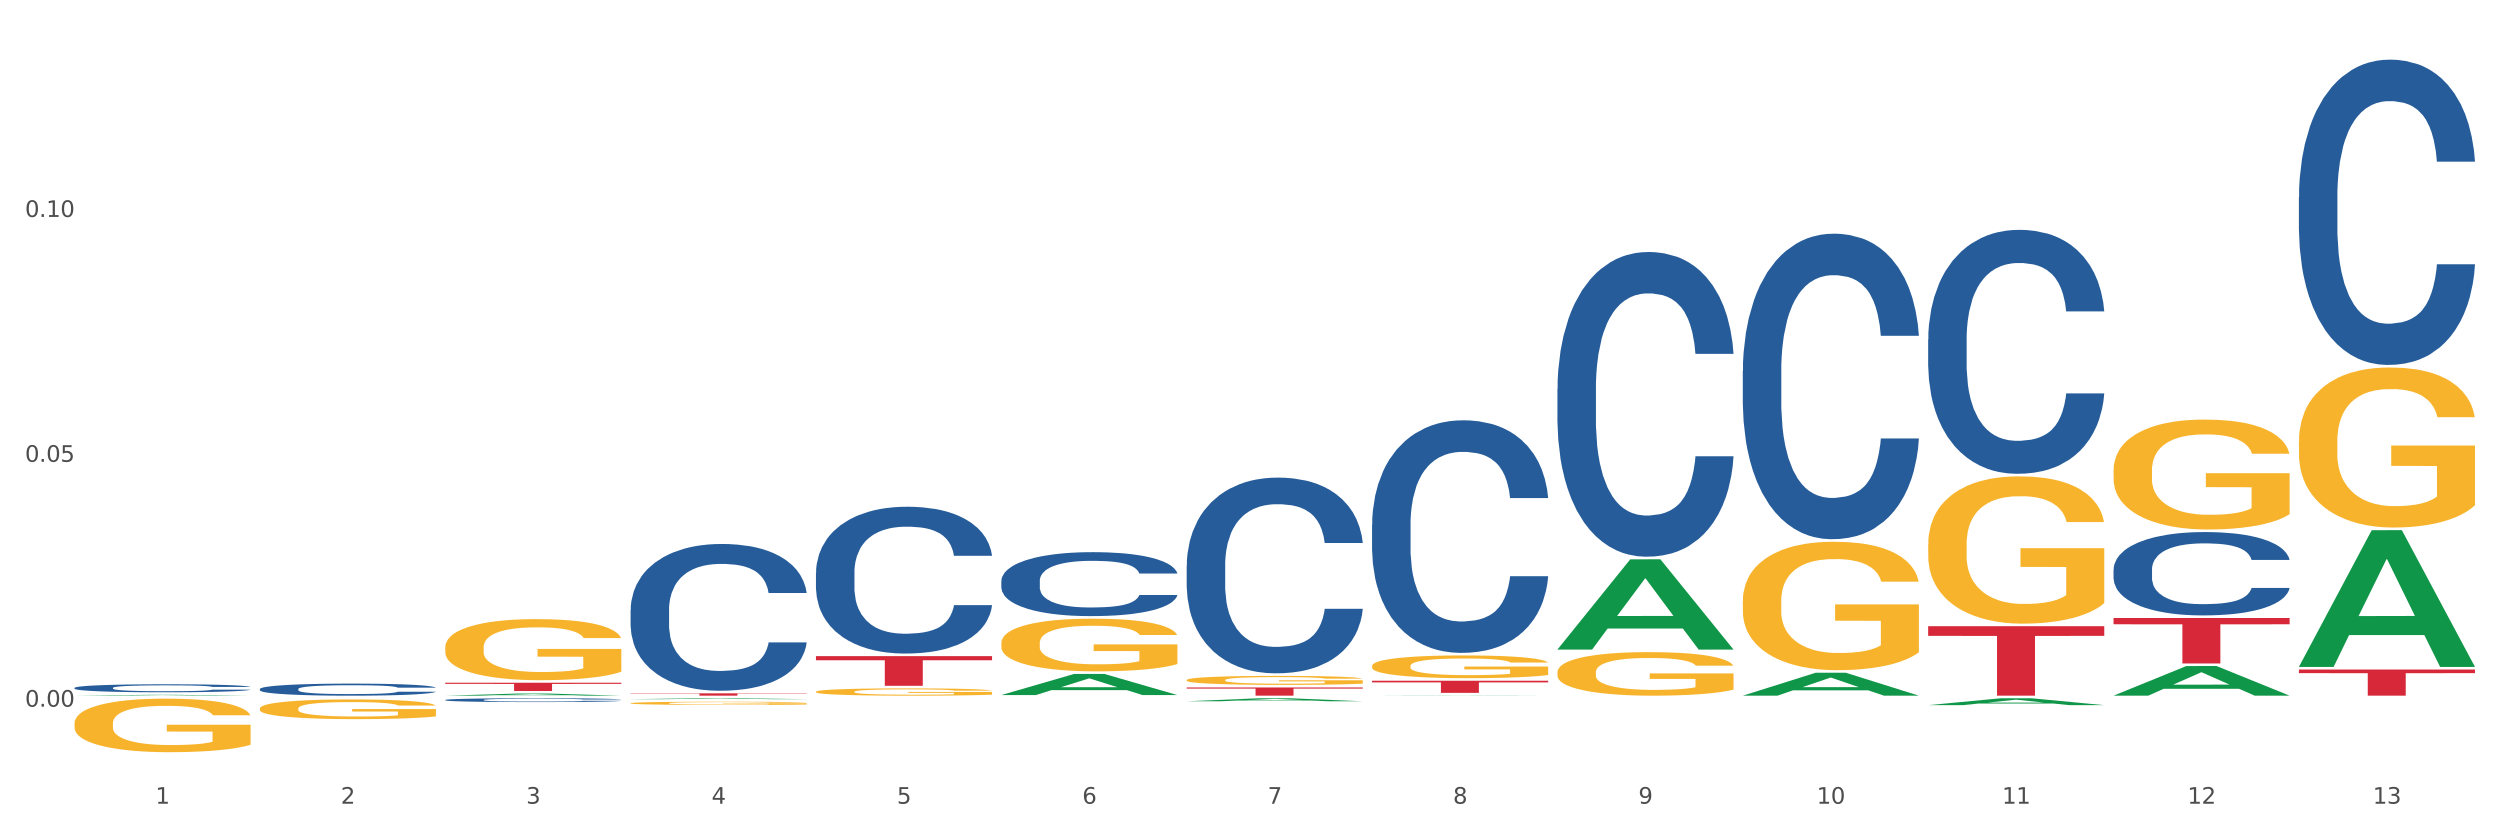 <?xml version="1.0" encoding="utf-8" standalone="no"?>
<!DOCTYPE svg PUBLIC "-//W3C//DTD SVG 1.1//EN"
  "http://www.w3.org/Graphics/SVG/1.1/DTD/svg11.dtd">
<svg xmlns:xlink="http://www.w3.org/1999/xlink" width="1080pt" height="360pt" viewBox="0 0 1080 360" xmlns="http://www.w3.org/2000/svg" version="1.1">
 <rect x="0" y="0" width="1080" height="360" fill="#333333" stroke="none"/>
 <defs>
  <style type="text/css">*{stroke-linejoin: round; stroke-linecap: butt}</style>
 </defs>
 <g id="figure_1">
  <g id="patch_1">
   <path d="M 0 360 
L 1080 360 
L 1080 0 
L 0 0 
z
" style="fill: #ffffff; stroke: #ffffff; stroke-linejoin: miter"/>
  </g>
  <g id="axes_1">
   <g id="matplotlib.axis_1">
    <g id="xtick_1">
     <g id="text_1">
      <!-- 1 -->
      <g style="fill: #4d4d4d" transform="translate(67.159 347.204) scale(0.096 -0.096)">
       <defs>
        <path id="DejaVuSans-31" d="M 794 531 
L 1825 531 
L 1825 4091 
L 703 3866 
L 703 4441 
L 1819 4666 
L 2450 4666 
L 2450 531 
L 3481 531 
L 3481 0 
L 794 0 
L 794 531 
z
" transform="scale(0.016)"/>
       </defs>
       <use xlink:href="#DejaVuSans-31"/>
      </g>
     </g>
    </g>
    <g id="xtick_2">
     <g id="text_2">
      <!-- 2 -->
      <g style="fill: #4d4d4d" transform="translate(147.238 347.204) scale(0.096 -0.096)">
       <defs>
        <path id="DejaVuSans-32" d="M 1228 531 
L 3431 531 
L 3431 0 
L 469 0 
L 469 531 
Q 828 903 1448 1529 
Q 2069 2156 2228 2338 
Q 2531 2678 2651 2914 
Q 2772 3150 2772 3378 
Q 2772 3750 2511 3984 
Q 2250 4219 1831 4219 
Q 1534 4219 1204 4116 
Q 875 4013 500 3803 
L 500 4441 
Q 881 4594 1212 4672 
Q 1544 4750 1819 4750 
Q 2544 4750 2975 4387 
Q 3406 4025 3406 3419 
Q 3406 3131 3298 2873 
Q 3191 2616 2906 2266 
Q 2828 2175 2409 1742 
Q 1991 1309 1228 531 
z
" transform="scale(0.016)"/>
       </defs>
       <use xlink:href="#DejaVuSans-32"/>
      </g>
     </g>
    </g>
    <g id="xtick_3">
     <g id="text_3">
      <!-- 3 -->
      <g style="fill: #4d4d4d" transform="translate(227.317 347.204) scale(0.096 -0.096)">
       <defs>
        <path id="DejaVuSans-33" d="M 2597 2516 
Q 3050 2419 3304 2112 
Q 3559 1806 3559 1356 
Q 3559 666 3084 287 
Q 2609 -91 1734 -91 
Q 1441 -91 1130 -33 
Q 819 25 488 141 
L 488 750 
Q 750 597 1062 519 
Q 1375 441 1716 441 
Q 2309 441 2620 675 
Q 2931 909 2931 1356 
Q 2931 1769 2642 2001 
Q 2353 2234 1838 2234 
L 1294 2234 
L 1294 2753 
L 1863 2753 
Q 2328 2753 2575 2939 
Q 2822 3125 2822 3475 
Q 2822 3834 2567 4026 
Q 2313 4219 1838 4219 
Q 1578 4219 1281 4162 
Q 984 4106 628 3988 
L 628 4550 
Q 988 4650 1302 4700 
Q 1616 4750 1894 4750 
Q 2613 4750 3031 4423 
Q 3450 4097 3450 3541 
Q 3450 3153 3228 2886 
Q 3006 2619 2597 2516 
z
" transform="scale(0.016)"/>
       </defs>
       <use xlink:href="#DejaVuSans-33"/>
      </g>
     </g>
    </g>
    <g id="xtick_4">
     <g id="text_4">
      <!-- 4 -->
      <g style="fill: #4d4d4d" transform="translate(307.396 347.204) scale(0.096 -0.096)">
       <defs>
        <path id="DejaVuSans-34" d="M 2419 4116 
L 825 1625 
L 2419 1625 
L 2419 4116 
z
M 2253 4666 
L 3047 4666 
L 3047 1625 
L 3713 1625 
L 3713 1100 
L 3047 1100 
L 3047 0 
L 2419 0 
L 2419 1100 
L 313 1100 
L 313 1709 
L 2253 4666 
z
" transform="scale(0.016)"/>
       </defs>
       <use xlink:href="#DejaVuSans-34"/>
      </g>
     </g>
    </g>
    <g id="xtick_5">
     <g id="text_5">
      <!-- 5 -->
      <g style="fill: #4d4d4d" transform="translate(387.475 347.204) scale(0.096 -0.096)">
       <defs>
        <path id="DejaVuSans-35" d="M 691 4666 
L 3169 4666 
L 3169 4134 
L 1269 4134 
L 1269 2991 
Q 1406 3038 1543 3061 
Q 1681 3084 1819 3084 
Q 2600 3084 3056 2656 
Q 3513 2228 3513 1497 
Q 3513 744 3044 326 
Q 2575 -91 1722 -91 
Q 1428 -91 1123 -41 
Q 819 9 494 109 
L 494 744 
Q 775 591 1075 516 
Q 1375 441 1709 441 
Q 2250 441 2565 725 
Q 2881 1009 2881 1497 
Q 2881 1984 2565 2268 
Q 2250 2553 1709 2553 
Q 1456 2553 1204 2497 
Q 953 2441 691 2322 
L 691 4666 
z
" transform="scale(0.016)"/>
       </defs>
       <use xlink:href="#DejaVuSans-35"/>
      </g>
     </g>
    </g>
    <g id="xtick_6">
     <g id="text_6">
      <!-- 6 -->
      <g style="fill: #4d4d4d" transform="translate(467.554 347.204) scale(0.096 -0.096)">
       <defs>
        <path id="DejaVuSans-36" d="M 2113 2584 
Q 1688 2584 1439 2293 
Q 1191 2003 1191 1497 
Q 1191 994 1439 701 
Q 1688 409 2113 409 
Q 2538 409 2786 701 
Q 3034 994 3034 1497 
Q 3034 2003 2786 2293 
Q 2538 2584 2113 2584 
z
M 3366 4563 
L 3366 3988 
Q 3128 4100 2886 4159 
Q 2644 4219 2406 4219 
Q 1781 4219 1451 3797 
Q 1122 3375 1075 2522 
Q 1259 2794 1537 2939 
Q 1816 3084 2150 3084 
Q 2853 3084 3261 2657 
Q 3669 2231 3669 1497 
Q 3669 778 3244 343 
Q 2819 -91 2113 -91 
Q 1303 -91 875 529 
Q 447 1150 447 2328 
Q 447 3434 972 4092 
Q 1497 4750 2381 4750 
Q 2619 4750 2861 4703 
Q 3103 4656 3366 4563 
z
" transform="scale(0.016)"/>
       </defs>
       <use xlink:href="#DejaVuSans-36"/>
      </g>
     </g>
    </g>
    <g id="xtick_7">
     <g id="text_7">
      <!-- 7 -->
      <g style="fill: #4d4d4d" transform="translate(547.634 347.204) scale(0.096 -0.096)">
       <defs>
        <path id="DejaVuSans-37" d="M 525 4666 
L 3525 4666 
L 3525 4397 
L 1831 0 
L 1172 0 
L 2766 4134 
L 525 4134 
L 525 4666 
z
" transform="scale(0.016)"/>
       </defs>
       <use xlink:href="#DejaVuSans-37"/>
      </g>
     </g>
    </g>
    <g id="xtick_8">
     <g id="text_8">
      <!-- 8 -->
      <g style="fill: #4d4d4d" transform="translate(627.713 347.204) scale(0.096 -0.096)">
       <defs>
        <path id="DejaVuSans-38" d="M 2034 2216 
Q 1584 2216 1326 1975 
Q 1069 1734 1069 1313 
Q 1069 891 1326 650 
Q 1584 409 2034 409 
Q 2484 409 2743 651 
Q 3003 894 3003 1313 
Q 3003 1734 2745 1975 
Q 2488 2216 2034 2216 
z
M 1403 2484 
Q 997 2584 770 2862 
Q 544 3141 544 3541 
Q 544 4100 942 4425 
Q 1341 4750 2034 4750 
Q 2731 4750 3128 4425 
Q 3525 4100 3525 3541 
Q 3525 3141 3298 2862 
Q 3072 2584 2669 2484 
Q 3125 2378 3379 2068 
Q 3634 1759 3634 1313 
Q 3634 634 3220 271 
Q 2806 -91 2034 -91 
Q 1263 -91 848 271 
Q 434 634 434 1313 
Q 434 1759 690 2068 
Q 947 2378 1403 2484 
z
M 1172 3481 
Q 1172 3119 1398 2916 
Q 1625 2713 2034 2713 
Q 2441 2713 2670 2916 
Q 2900 3119 2900 3481 
Q 2900 3844 2670 4047 
Q 2441 4250 2034 4250 
Q 1625 4250 1398 4047 
Q 1172 3844 1172 3481 
z
" transform="scale(0.016)"/>
       </defs>
       <use xlink:href="#DejaVuSans-38"/>
      </g>
     </g>
    </g>
    <g id="xtick_9">
     <g id="text_9">
      <!-- 9 -->
      <g style="fill: #4d4d4d" transform="translate(707.792 347.204) scale(0.096 -0.096)">
       <defs>
        <path id="DejaVuSans-39" d="M 703 97 
L 703 672 
Q 941 559 1184 500 
Q 1428 441 1663 441 
Q 2288 441 2617 861 
Q 2947 1281 2994 2138 
Q 2813 1869 2534 1725 
Q 2256 1581 1919 1581 
Q 1219 1581 811 2004 
Q 403 2428 403 3163 
Q 403 3881 828 4315 
Q 1253 4750 1959 4750 
Q 2769 4750 3195 4129 
Q 3622 3509 3622 2328 
Q 3622 1225 3098 567 
Q 2575 -91 1691 -91 
Q 1453 -91 1209 -44 
Q 966 3 703 97 
z
M 1959 2075 
Q 2384 2075 2632 2365 
Q 2881 2656 2881 3163 
Q 2881 3666 2632 3958 
Q 2384 4250 1959 4250 
Q 1534 4250 1286 3958 
Q 1038 3666 1038 3163 
Q 1038 2656 1286 2365 
Q 1534 2075 1959 2075 
z
" transform="scale(0.016)"/>
       </defs>
       <use xlink:href="#DejaVuSans-39"/>
      </g>
     </g>
    </g>
    <g id="xtick_10">
     <g id="text_10">
      <!-- 10 -->
      <g style="fill: #4d4d4d" transform="translate(784.817 347.204) scale(0.096 -0.096)">
       <defs>
        <path id="DejaVuSans-30" d="M 2034 4250 
Q 1547 4250 1301 3770 
Q 1056 3291 1056 2328 
Q 1056 1369 1301 889 
Q 1547 409 2034 409 
Q 2525 409 2770 889 
Q 3016 1369 3016 2328 
Q 3016 3291 2770 3770 
Q 2525 4250 2034 4250 
z
M 2034 4750 
Q 2819 4750 3233 4129 
Q 3647 3509 3647 2328 
Q 3647 1150 3233 529 
Q 2819 -91 2034 -91 
Q 1250 -91 836 529 
Q 422 1150 422 2328 
Q 422 3509 836 4129 
Q 1250 4750 2034 4750 
z
" transform="scale(0.016)"/>
       </defs>
       <use xlink:href="#DejaVuSans-31"/>
       <use xlink:href="#DejaVuSans-30" transform="translate(63.623 0)"/>
      </g>
     </g>
    </g>
    <g id="xtick_11">
     <g id="text_11">
      <!-- 11 -->
      <g style="fill: #4d4d4d" transform="translate(864.896 347.204) scale(0.096 -0.096)">
       <use xlink:href="#DejaVuSans-31"/>
       <use xlink:href="#DejaVuSans-31" transform="translate(63.623 0)"/>
      </g>
     </g>
    </g>
    <g id="xtick_12">
     <g id="text_12">
      <!-- 12 -->
      <g style="fill: #4d4d4d" transform="translate(944.975 347.204) scale(0.096 -0.096)">
       <use xlink:href="#DejaVuSans-31"/>
       <use xlink:href="#DejaVuSans-32" transform="translate(63.623 0)"/>
      </g>
     </g>
    </g>
    <g id="xtick_13">
     <g id="text_13">
      <!-- 13 -->
      <g style="fill: #4d4d4d" transform="translate(1025.054 347.204) scale(0.096 -0.096)">
       <use xlink:href="#DejaVuSans-31"/>
       <use xlink:href="#DejaVuSans-33" transform="translate(63.623 0)"/>
      </g>
     </g>
    </g>
    <g id="xtick_14"/>
    <g id="xtick_15"/>
    <g id="xtick_16"/>
    <g id="xtick_17"/>
    <g id="xtick_18"/>
    <g id="xtick_19"/>
    <g id="xtick_20"/>
    <g id="xtick_21"/>
    <g id="xtick_22"/>
    <g id="xtick_23"/>
    <g id="xtick_24"/>
    <g id="xtick_25"/>
   </g>
   <g id="matplotlib.axis_2">
    <g id="ytick_1">
     <g id="text_14">
      <!-- 0.00 -->
      <g style="fill: #4d4d4d" transform="translate(10.8 305.286) scale(0.096 -0.096)">
       <defs>
        <path id="DejaVuSans-2e" d="M 684 794 
L 1344 794 
L 1344 0 
L 684 0 
L 684 794 
z
" transform="scale(0.016)"/>
       </defs>
       <use xlink:href="#DejaVuSans-30"/>
       <use xlink:href="#DejaVuSans-2e" transform="translate(63.623 0)"/>
       <use xlink:href="#DejaVuSans-30" transform="translate(95.41 0)"/>
       <use xlink:href="#DejaVuSans-30" transform="translate(159.033 0)"/>
      </g>
     </g>
    </g>
    <g id="ytick_2">
     <g id="text_15">
      <!-- 0.05 -->
      <g style="fill: #4d4d4d" transform="translate(10.8 199.504) scale(0.096 -0.096)">
       <use xlink:href="#DejaVuSans-30"/>
       <use xlink:href="#DejaVuSans-2e" transform="translate(63.623 0)"/>
       <use xlink:href="#DejaVuSans-30" transform="translate(95.41 0)"/>
       <use xlink:href="#DejaVuSans-35" transform="translate(159.033 0)"/>
      </g>
     </g>
    </g>
    <g id="ytick_3">
     <g id="text_16">
      <!-- 0.10 -->
      <g style="fill: #4d4d4d" transform="translate(10.8 93.723) scale(0.096 -0.096)">
       <use xlink:href="#DejaVuSans-30"/>
       <use xlink:href="#DejaVuSans-2e" transform="translate(63.623 0)"/>
       <use xlink:href="#DejaVuSans-31" transform="translate(95.41 0)"/>
       <use xlink:href="#DejaVuSans-30" transform="translate(159.033 0)"/>
      </g>
     </g>
    </g>
    <g id="ytick_4"/>
    <g id="ytick_5"/>
    <g id="ytick_6"/>
   </g>
   <g id="PolyCollection_1">
    <path d="M 32.175 300.534 
L 32.253 300.534 
L 63.625 300.167 
L 76.644 300.167 
L 108.25 300.535 
L 93.192 300.535 
L 86.369 300.449 
L 53.978 300.449 
L 53.743 300.451 
L 47.155 300.535 
L 32.175 300.535 
L 32.175 300.534 
L 58.056 300.398 
L 82.291 300.398 
L 70.291 300.245 
L 70.134 300.245 
L 69.977 300.246 
L 57.978 300.398 
L 58.056 300.398 
L 32.175 300.534 
z
" clip-path="url(#p1c452f5d7a)" style="fill: #109648"/>
    <path d="M 832.967 146.646 
L 833.056 146.55 
L 833.056 143.855 
L 833.326 140.198 
L 834.315 133.461 
L 835.574 128.361 
L 837.732 122.394 
L 838.901 119.891 
L 840.43 117.1 
L 843.577 112.577 
L 847.174 108.727 
L 849.692 106.61 
L 851.581 105.263 
L 855.807 102.857 
L 858.235 101.798 
L 860.753 100.932 
L 862.911 100.354 
L 866.508 99.681 
L 869.385 99.392 
L 872.713 99.296 
L 875.5 99.392 
L 879.187 99.777 
L 884.583 100.932 
L 886.651 101.606 
L 889.438 102.76 
L 892.316 104.3 
L 894.654 105.84 
L 897.352 108.054 
L 900.139 110.941 
L 902.837 114.598 
L 904.725 117.967 
L 906.254 121.527 
L 907.603 125.858 
L 908.592 130.574 
L 909.042 134.52 
L 892.586 134.52 
L 892.136 130.959 
L 891.237 127.109 
L 890.338 124.511 
L 889.348 122.394 
L 887.82 119.988 
L 886.471 118.448 
L 884.223 116.619 
L 882.155 115.464 
L 880.446 114.791 
L 878.378 114.213 
L 873.972 113.636 
L 870.824 113.636 
L 868.846 113.828 
L 866.418 114.309 
L 864.35 114.983 
L 861.922 116.138 
L 860.033 117.389 
L 858.145 119.025 
L 857.066 120.18 
L 855.447 122.297 
L 854.368 124.03 
L 852.929 127.013 
L 852.12 129.131 
L 850.681 134.616 
L 850.052 138.658 
L 849.782 141.449 
L 849.602 144.529 
L 849.602 159.543 
L 850.142 166.28 
L 850.591 169.167 
L 851.311 172.439 
L 852.66 176.674 
L 854.638 180.812 
L 856.706 183.796 
L 858.415 185.624 
L 860.033 186.971 
L 861.652 188.03 
L 863.63 188.993 
L 865.249 189.57 
L 867.677 190.147 
L 870.554 190.436 
L 872.803 190.436 
L 877.389 189.955 
L 879.457 189.474 
L 881.435 188.8 
L 883.593 187.741 
L 885.302 186.587 
L 886.291 185.72 
L 887.91 183.892 
L 889.169 181.967 
L 890.248 179.753 
L 890.967 177.829 
L 891.776 174.941 
L 892.406 171.669 
L 892.586 169.937 
L 909.042 169.937 
L 908.682 173.401 
L 908.053 176.77 
L 906.794 181.293 
L 905.804 183.892 
L 904.276 187.068 
L 902.657 189.762 
L 900.409 192.746 
L 898.341 194.959 
L 896.183 196.884 
L 893.845 198.617 
L 889.618 201.023 
L 888.09 201.696 
L 884.852 202.851 
L 882.334 203.525 
L 878.648 204.199 
L 874.871 204.584 
L 870.914 204.68 
L 867.407 204.487 
L 863.54 203.91 
L 861.113 203.332 
L 858.415 202.466 
L 855.268 201.119 
L 852.3 199.483 
L 849.512 197.558 
L 846.905 195.344 
L 844.477 192.842 
L 841.329 188.704 
L 838.991 184.662 
L 837.283 180.908 
L 836.114 177.732 
L 834.945 173.69 
L 834.315 170.899 
L 833.326 164.162 
L 832.967 157.907 
L 832.967 146.646 
z
" clip-path="url(#p1c452f5d7a)" style="fill: #255c99"/>
    <path d="M 752.887 160.253 
L 752.977 160.133 
L 752.977 156.758 
L 753.247 152.177 
L 754.236 143.739 
L 755.495 137.35 
L 757.653 129.877 
L 758.822 126.743 
L 760.351 123.247 
L 763.498 117.582 
L 767.095 112.76 
L 769.613 110.108 
L 771.501 108.421 
L 775.728 105.407 
L 778.156 104.081 
L 780.674 102.996 
L 782.832 102.273 
L 786.429 101.429 
L 789.306 101.068 
L 792.633 100.947 
L 795.421 101.068 
L 799.108 101.55 
L 804.503 102.996 
L 806.572 103.84 
L 809.359 105.287 
L 812.237 107.215 
L 814.575 109.144 
L 817.273 111.916 
L 820.06 115.533 
L 822.758 120.113 
L 824.646 124.332 
L 826.175 128.792 
L 827.524 134.216 
L 828.513 140.123 
L 828.963 145.065 
L 812.507 145.065 
L 812.057 140.605 
L 811.158 135.783 
L 810.258 132.529 
L 809.269 129.877 
L 807.741 126.863 
L 806.392 124.935 
L 804.144 122.645 
L 802.075 121.198 
L 800.367 120.354 
L 798.299 119.631 
L 793.892 118.908 
L 790.745 118.908 
L 788.767 119.149 
L 786.339 119.752 
L 784.271 120.595 
L 781.843 122.042 
L 779.954 123.609 
L 778.066 125.658 
L 776.987 127.105 
L 775.368 129.756 
L 774.289 131.926 
L 772.85 135.663 
L 772.041 138.315 
L 770.602 145.186 
L 769.973 150.248 
L 769.703 153.744 
L 769.523 157.601 
L 769.523 176.406 
L 770.063 184.843 
L 770.512 188.46 
L 771.232 192.558 
L 772.581 197.862 
L 774.559 203.045 
L 776.627 206.782 
L 778.336 209.072 
L 779.954 210.76 
L 781.573 212.086 
L 783.551 213.291 
L 785.17 214.014 
L 787.598 214.737 
L 790.475 215.099 
L 792.723 215.099 
L 797.31 214.496 
L 799.378 213.894 
L 801.356 213.05 
L 803.514 211.724 
L 805.223 210.277 
L 806.212 209.193 
L 807.831 206.902 
L 809.089 204.492 
L 810.169 201.719 
L 810.888 199.308 
L 811.697 195.692 
L 812.327 191.594 
L 812.507 189.424 
L 828.963 189.424 
L 828.603 193.763 
L 827.973 197.982 
L 826.714 203.648 
L 825.725 206.902 
L 824.197 210.88 
L 822.578 214.255 
L 820.33 217.992 
L 818.262 220.765 
L 816.104 223.175 
L 813.765 225.345 
L 809.539 228.359 
L 808.01 229.202 
L 804.773 230.649 
L 802.255 231.493 
L 798.568 232.336 
L 794.792 232.819 
L 790.835 232.939 
L 787.328 232.698 
L 783.461 231.975 
L 781.033 231.252 
L 778.336 230.167 
L 775.188 228.479 
L 772.221 226.43 
L 769.433 224.019 
L 766.825 221.247 
L 764.398 218.113 
L 761.25 212.929 
L 758.912 207.867 
L 757.204 203.166 
L 756.035 199.188 
L 754.866 194.125 
L 754.236 190.629 
L 753.247 182.192 
L 752.887 174.356 
L 752.887 160.253 
z
" clip-path="url(#p1c452f5d7a)" style="fill: #255c99"/>
    <path d="M 672.808 168.009 
L 672.898 167.889 
L 672.898 164.523 
L 673.168 159.954 
L 674.157 151.539 
L 675.416 145.168 
L 677.574 137.714 
L 678.743 134.589 
L 680.272 131.103 
L 683.419 125.452 
L 687.016 120.644 
L 689.534 117.999 
L 691.422 116.316 
L 695.649 113.311 
L 698.077 111.988 
L 700.595 110.906 
L 702.753 110.185 
L 706.35 109.343 
L 709.227 108.983 
L 712.554 108.863 
L 715.342 108.983 
L 719.029 109.464 
L 724.424 110.906 
L 726.492 111.748 
L 729.28 113.19 
L 732.158 115.114 
L 734.496 117.037 
L 737.193 119.802 
L 739.981 123.409 
L 742.679 127.977 
L 744.567 132.184 
L 746.096 136.632 
L 747.445 142.042 
L 748.434 147.933 
L 748.883 152.862 
L 732.427 152.862 
L 731.978 148.414 
L 731.079 143.605 
L 730.179 140.359 
L 729.19 137.714 
L 727.661 134.709 
L 726.313 132.786 
L 724.065 130.501 
L 721.996 129.059 
L 720.288 128.217 
L 718.22 127.496 
L 713.813 126.775 
L 710.666 126.775 
L 708.688 127.015 
L 706.26 127.616 
L 704.191 128.458 
L 701.764 129.9 
L 699.875 131.463 
L 697.987 133.507 
L 696.908 134.949 
L 695.289 137.594 
L 694.21 139.758 
L 692.771 143.485 
L 691.962 146.129 
L 690.523 152.982 
L 689.894 158.031 
L 689.624 161.517 
L 689.444 165.364 
L 689.444 184.118 
L 689.984 192.533 
L 690.433 196.139 
L 691.153 200.227 
L 692.501 205.516 
L 694.48 210.685 
L 696.548 214.412 
L 698.257 216.696 
L 699.875 218.379 
L 701.494 219.702 
L 703.472 220.904 
L 705.091 221.625 
L 707.519 222.346 
L 710.396 222.707 
L 712.644 222.707 
L 717.23 222.106 
L 719.299 221.505 
L 721.277 220.663 
L 723.435 219.341 
L 725.144 217.898 
L 726.133 216.816 
L 727.751 214.532 
L 729.01 212.128 
L 730.089 209.363 
L 730.809 206.959 
L 731.618 203.352 
L 732.248 199.265 
L 732.427 197.101 
L 748.883 197.101 
L 748.524 201.429 
L 747.894 205.636 
L 746.635 211.286 
L 745.646 214.532 
L 744.117 218.499 
L 742.499 221.865 
L 740.251 225.592 
L 738.183 228.357 
L 736.024 230.761 
L 733.686 232.925 
L 729.46 235.931 
L 727.931 236.772 
L 724.694 238.215 
L 722.176 239.056 
L 718.489 239.898 
L 714.713 240.379 
L 710.756 240.499 
L 707.249 240.259 
L 703.382 239.537 
L 700.954 238.816 
L 698.257 237.734 
L 695.109 236.051 
L 692.142 234.007 
L 689.354 231.603 
L 686.746 228.838 
L 684.318 225.712 
L 681.171 220.543 
L 678.833 215.494 
L 677.125 210.806 
L 675.956 206.838 
L 674.787 201.789 
L 674.157 198.303 
L 673.168 189.888 
L 672.808 182.074 
L 672.808 168.009 
z
" clip-path="url(#p1c452f5d7a)" style="fill: #255c99"/>
    <path d="M 592.729 226.713 
L 592.819 226.622 
L 592.819 224.052 
L 593.089 220.565 
L 594.078 214.142 
L 595.337 209.278 
L 597.495 203.589 
L 598.664 201.203 
L 600.193 198.542 
L 603.34 194.229 
L 606.937 190.559 
L 609.455 188.54 
L 611.343 187.255 
L 615.57 184.961 
L 617.998 183.952 
L 620.515 183.126 
L 622.674 182.575 
L 626.27 181.933 
L 629.148 181.658 
L 632.475 181.566 
L 635.263 181.658 
L 638.95 182.025 
L 644.345 183.126 
L 646.413 183.768 
L 649.201 184.87 
L 652.078 186.338 
L 654.417 187.806 
L 657.114 189.916 
L 659.902 192.669 
L 662.6 196.156 
L 664.488 199.368 
L 666.017 202.763 
L 667.365 206.893 
L 668.355 211.389 
L 668.804 215.151 
L 652.348 215.151 
L 651.899 211.756 
L 650.999 208.085 
L 650.1 205.608 
L 649.111 203.589 
L 647.582 201.295 
L 646.233 199.827 
L 643.985 198.083 
L 641.917 196.982 
L 640.209 196.34 
L 638.14 195.789 
L 633.734 195.239 
L 630.587 195.239 
L 628.608 195.422 
L 626.181 195.881 
L 624.112 196.523 
L 621.684 197.625 
L 619.796 198.817 
L 617.908 200.377 
L 616.829 201.479 
L 615.21 203.497 
L 614.131 205.149 
L 612.692 207.994 
L 611.883 210.012 
L 610.444 215.243 
L 609.814 219.097 
L 609.545 221.758 
L 609.365 224.695 
L 609.365 239.009 
L 609.904 245.433 
L 610.354 248.186 
L 611.073 251.306 
L 612.422 255.343 
L 614.401 259.289 
L 616.469 262.134 
L 618.177 263.877 
L 619.796 265.162 
L 621.415 266.171 
L 623.393 267.089 
L 625.012 267.639 
L 627.439 268.19 
L 630.317 268.465 
L 632.565 268.465 
L 637.151 268.006 
L 639.219 267.548 
L 641.198 266.905 
L 643.356 265.896 
L 645.064 264.795 
L 646.054 263.969 
L 647.672 262.225 
L 648.931 260.39 
L 650.01 258.28 
L 650.73 256.444 
L 651.539 253.691 
L 652.168 250.572 
L 652.348 248.92 
L 668.804 248.92 
L 668.445 252.223 
L 667.815 255.435 
L 666.556 259.748 
L 665.567 262.225 
L 664.038 265.254 
L 662.42 267.823 
L 660.172 270.668 
L 658.103 272.778 
L 655.945 274.613 
L 653.607 276.265 
L 649.381 278.559 
L 647.852 279.201 
L 644.615 280.303 
L 642.097 280.945 
L 638.41 281.587 
L 634.633 281.954 
L 630.677 282.046 
L 627.17 281.863 
L 623.303 281.312 
L 620.875 280.761 
L 618.177 279.936 
L 615.03 278.651 
L 612.063 277.091 
L 609.275 275.256 
L 606.667 273.145 
L 604.239 270.759 
L 601.092 266.814 
L 598.754 262.96 
L 597.045 259.381 
L 595.876 256.353 
L 594.707 252.499 
L 594.078 249.837 
L 593.089 243.414 
L 592.729 237.45 
L 592.729 226.713 
z
" clip-path="url(#p1c452f5d7a)" style="fill: #255c99"/>
    <path d="M 512.65 244.317 
L 512.74 244.24 
L 512.74 242.078 
L 513.01 239.143 
L 513.999 233.737 
L 515.258 229.644 
L 517.416 224.857 
L 518.585 222.849 
L 520.114 220.609 
L 523.261 216.98 
L 526.858 213.891 
L 529.376 212.192 
L 531.264 211.111 
L 535.49 209.18 
L 537.918 208.331 
L 540.436 207.636 
L 542.594 207.172 
L 546.191 206.632 
L 549.069 206.4 
L 552.396 206.323 
L 555.184 206.4 
L 558.871 206.709 
L 564.266 207.636 
L 566.334 208.176 
L 569.122 209.103 
L 571.999 210.338 
L 574.337 211.574 
L 577.035 213.35 
L 579.823 215.667 
L 582.52 218.601 
L 584.409 221.304 
L 585.937 224.162 
L 587.286 227.637 
L 588.275 231.421 
L 588.725 234.587 
L 572.269 234.587 
L 571.819 231.729 
L 570.92 228.641 
L 570.021 226.555 
L 569.032 224.857 
L 567.503 222.926 
L 566.154 221.69 
L 563.906 220.223 
L 561.838 219.296 
L 560.129 218.756 
L 558.061 218.292 
L 553.655 217.829 
L 550.508 217.829 
L 548.529 217.984 
L 546.101 218.37 
L 544.033 218.91 
L 541.605 219.837 
L 539.717 220.841 
L 537.828 222.154 
L 536.749 223.08 
L 535.131 224.779 
L 534.052 226.169 
L 532.613 228.563 
L 531.804 230.262 
L 530.365 234.664 
L 529.735 237.907 
L 529.466 240.147 
L 529.286 242.618 
L 529.286 254.665 
L 529.825 260.071 
L 530.275 262.387 
L 530.994 265.013 
L 532.343 268.411 
L 534.321 271.732 
L 536.39 274.126 
L 538.098 275.593 
L 539.717 276.674 
L 541.335 277.523 
L 543.314 278.296 
L 544.932 278.759 
L 547.36 279.222 
L 550.238 279.454 
L 552.486 279.454 
L 557.072 279.068 
L 559.14 278.682 
L 561.119 278.141 
L 563.277 277.292 
L 564.985 276.365 
L 565.974 275.67 
L 567.593 274.203 
L 568.852 272.658 
L 569.931 270.882 
L 570.65 269.338 
L 571.46 267.021 
L 572.089 264.395 
L 572.269 263.005 
L 588.725 263.005 
L 588.365 265.785 
L 587.736 268.488 
L 586.477 272.118 
L 585.488 274.203 
L 583.959 276.751 
L 582.341 278.913 
L 580.092 281.307 
L 578.024 283.084 
L 575.866 284.628 
L 573.528 286.018 
L 569.302 287.949 
L 567.773 288.489 
L 564.536 289.416 
L 562.018 289.956 
L 558.331 290.497 
L 554.554 290.806 
L 550.598 290.883 
L 547.091 290.729 
L 543.224 290.265 
L 540.796 289.802 
L 538.098 289.107 
L 534.951 288.026 
L 531.983 286.713 
L 529.196 285.169 
L 526.588 283.392 
L 524.16 281.385 
L 521.013 278.064 
L 518.675 274.821 
L 516.966 271.809 
L 515.797 269.26 
L 514.628 266.017 
L 513.999 263.777 
L 513.01 258.372 
L 512.65 253.352 
L 512.65 244.317 
z
" clip-path="url(#p1c452f5d7a)" style="fill: #255c99"/>
    <path d="M 352.492 247.406 
L 352.582 247.348 
L 352.582 245.726 
L 352.851 243.525 
L 353.84 239.47 
L 355.099 236.4 
L 357.258 232.808 
L 358.427 231.302 
L 359.955 229.622 
L 363.103 226.9 
L 366.699 224.583 
L 369.217 223.309 
L 371.106 222.498 
L 375.332 221.05 
L 377.76 220.412 
L 380.278 219.891 
L 382.436 219.543 
L 386.033 219.138 
L 388.911 218.964 
L 392.238 218.906 
L 395.025 218.964 
L 398.712 219.196 
L 404.108 219.891 
L 406.176 220.297 
L 408.963 220.992 
L 411.841 221.918 
L 414.179 222.845 
L 416.877 224.178 
L 419.664 225.915 
L 422.362 228.116 
L 424.25 230.144 
L 425.779 232.287 
L 427.128 234.894 
L 428.117 237.732 
L 428.567 240.107 
L 412.111 240.107 
L 411.661 237.964 
L 410.762 235.647 
L 409.863 234.083 
L 408.874 232.808 
L 407.345 231.36 
L 405.996 230.433 
L 403.748 229.333 
L 401.68 228.638 
L 399.971 228.232 
L 397.903 227.885 
L 393.497 227.537 
L 390.349 227.537 
L 388.371 227.653 
L 385.943 227.943 
L 383.875 228.348 
L 381.447 229.043 
L 379.559 229.796 
L 377.67 230.781 
L 376.591 231.476 
L 374.972 232.75 
L 373.893 233.793 
L 372.455 235.589 
L 371.645 236.863 
L 370.207 240.165 
L 369.577 242.598 
L 369.307 244.278 
L 369.127 246.131 
L 369.127 255.168 
L 369.667 259.222 
L 370.117 260.96 
L 370.836 262.929 
L 372.185 265.478 
L 374.163 267.969 
L 376.231 269.765 
L 377.94 270.865 
L 379.559 271.676 
L 381.177 272.313 
L 383.155 272.893 
L 384.774 273.24 
L 387.202 273.588 
L 390.08 273.762 
L 392.328 273.762 
L 396.914 273.472 
L 398.982 273.182 
L 400.96 272.777 
L 403.118 272.14 
L 404.827 271.444 
L 405.816 270.923 
L 407.435 269.823 
L 408.694 268.664 
L 409.773 267.332 
L 410.492 266.173 
L 411.302 264.436 
L 411.931 262.466 
L 412.111 261.423 
L 428.567 261.423 
L 428.207 263.509 
L 427.578 265.536 
L 426.319 268.259 
L 425.33 269.823 
L 423.801 271.734 
L 422.182 273.356 
L 419.934 275.152 
L 417.866 276.484 
L 415.708 277.642 
L 413.37 278.685 
L 409.143 280.133 
L 407.615 280.539 
L 404.377 281.234 
L 401.86 281.639 
L 398.173 282.045 
L 394.396 282.277 
L 390.439 282.334 
L 386.932 282.219 
L 383.066 281.871 
L 380.638 281.523 
L 377.94 281.002 
L 374.793 280.191 
L 371.825 279.206 
L 369.038 278.048 
L 366.43 276.716 
L 364.002 275.21 
L 360.854 272.719 
L 358.516 270.286 
L 356.808 268.027 
L 355.639 266.115 
L 354.47 263.683 
L 353.84 262.003 
L 352.851 257.948 
L 352.492 254.183 
L 352.492 247.406 
z
" clip-path="url(#p1c452f5d7a)" style="fill: #255c99"/>
    <path d="M 272.412 263.486 
L 272.502 263.428 
L 272.502 261.807 
L 272.772 259.606 
L 273.761 255.552 
L 275.02 252.482 
L 277.178 248.891 
L 278.347 247.386 
L 279.876 245.706 
L 283.023 242.984 
L 286.62 240.667 
L 289.138 239.393 
L 291.027 238.582 
L 295.253 237.134 
L 297.681 236.497 
L 300.199 235.976 
L 302.357 235.629 
L 305.954 235.223 
L 308.831 235.049 
L 312.159 234.992 
L 314.946 235.049 
L 318.633 235.281 
L 324.028 235.976 
L 326.097 236.382 
L 328.884 237.076 
L 331.762 238.003 
L 334.1 238.93 
L 336.798 240.262 
L 339.585 241.999 
L 342.283 244.2 
L 344.171 246.227 
L 345.7 248.37 
L 347.049 250.976 
L 348.038 253.814 
L 348.488 256.189 
L 332.032 256.189 
L 331.582 254.046 
L 330.683 251.729 
L 329.784 250.165 
L 328.794 248.891 
L 327.266 247.443 
L 325.917 246.517 
L 323.669 245.416 
L 321.601 244.721 
L 319.892 244.316 
L 317.824 243.968 
L 313.418 243.621 
L 310.27 243.621 
L 308.292 243.737 
L 305.864 244.026 
L 303.796 244.432 
L 301.368 245.127 
L 299.479 245.88 
L 297.591 246.864 
L 296.512 247.559 
L 294.893 248.833 
L 293.814 249.876 
L 292.375 251.671 
L 291.566 252.945 
L 290.127 256.247 
L 289.498 258.679 
L 289.228 260.359 
L 289.048 262.212 
L 289.048 271.247 
L 289.588 275.301 
L 290.037 277.038 
L 290.757 279.008 
L 292.106 281.556 
L 294.084 284.046 
L 296.152 285.842 
L 297.861 286.942 
L 299.479 287.753 
L 301.098 288.39 
L 303.076 288.969 
L 304.695 289.317 
L 307.123 289.664 
L 310 289.838 
L 312.249 289.838 
L 316.835 289.548 
L 318.903 289.259 
L 320.881 288.853 
L 323.039 288.216 
L 324.748 287.521 
L 325.737 287 
L 327.356 285.899 
L 328.615 284.741 
L 329.694 283.409 
L 330.413 282.251 
L 331.222 280.513 
L 331.852 278.544 
L 332.032 277.502 
L 348.488 277.502 
L 348.128 279.587 
L 347.498 281.614 
L 346.24 284.336 
L 345.25 285.899 
L 343.722 287.811 
L 342.103 289.432 
L 339.855 291.228 
L 337.787 292.56 
L 335.629 293.718 
L 333.291 294.761 
L 329.064 296.208 
L 327.535 296.614 
L 324.298 297.309 
L 321.78 297.714 
L 318.094 298.12 
L 314.317 298.351 
L 310.36 298.409 
L 306.853 298.293 
L 302.986 297.946 
L 300.558 297.598 
L 297.861 297.077 
L 294.713 296.266 
L 291.746 295.282 
L 288.958 294.124 
L 286.351 292.791 
L 283.923 291.286 
L 280.775 288.795 
L 278.437 286.363 
L 276.729 284.104 
L 275.56 282.193 
L 274.391 279.76 
L 273.761 278.081 
L 272.772 274.027 
L 272.412 270.262 
L 272.412 263.486 
z
" clip-path="url(#p1c452f5d7a)" style="fill: #255c99"/>
    <path d="M 192.333 302.381 
L 192.423 302.38 
L 192.423 302.337 
L 192.693 302.28 
L 193.682 302.174 
L 194.941 302.094 
L 197.099 302.001 
L 198.268 301.961 
L 199.797 301.918 
L 202.944 301.847 
L 206.541 301.786 
L 209.059 301.753 
L 210.947 301.732 
L 215.174 301.694 
L 217.602 301.678 
L 220.12 301.664 
L 222.278 301.655 
L 225.875 301.644 
L 228.752 301.64 
L 232.079 301.638 
L 234.867 301.64 
L 238.554 301.646 
L 243.949 301.664 
L 246.018 301.675 
L 248.805 301.693 
L 251.683 301.717 
L 254.021 301.741 
L 256.718 301.776 
L 259.506 301.821 
L 262.204 301.878 
L 264.092 301.931 
L 265.621 301.987 
L 266.97 302.055 
L 267.959 302.129 
L 268.408 302.191 
L 251.953 302.191 
L 251.503 302.135 
L 250.604 302.075 
L 249.704 302.034 
L 248.715 302.001 
L 247.187 301.963 
L 245.838 301.939 
L 243.59 301.91 
L 241.521 301.892 
L 239.813 301.881 
L 237.745 301.872 
L 233.338 301.863 
L 230.191 301.863 
L 228.213 301.866 
L 225.785 301.874 
L 223.717 301.885 
L 221.289 301.903 
L 219.4 301.922 
L 217.512 301.948 
L 216.433 301.966 
L 214.814 301.999 
L 213.735 302.026 
L 212.296 302.073 
L 211.487 302.106 
L 210.048 302.192 
L 209.419 302.256 
L 209.149 302.3 
L 208.969 302.348 
L 208.969 302.583 
L 209.509 302.689 
L 209.958 302.734 
L 210.678 302.786 
L 212.027 302.852 
L 214.005 302.917 
L 216.073 302.964 
L 217.782 302.992 
L 219.4 303.014 
L 221.019 303.03 
L 222.997 303.045 
L 224.616 303.054 
L 227.044 303.063 
L 229.921 303.068 
L 232.169 303.068 
L 236.755 303.06 
L 238.824 303.053 
L 240.802 303.042 
L 242.96 303.026 
L 244.669 303.008 
L 245.658 302.994 
L 247.276 302.965 
L 248.535 302.935 
L 249.615 302.9 
L 250.334 302.87 
L 251.143 302.825 
L 251.773 302.774 
L 251.953 302.746 
L 268.408 302.746 
L 268.049 302.801 
L 267.419 302.854 
L 266.16 302.925 
L 265.171 302.965 
L 263.643 303.015 
L 262.024 303.057 
L 259.776 303.104 
L 257.708 303.139 
L 255.549 303.169 
L 253.211 303.196 
L 248.985 303.234 
L 247.456 303.245 
L 244.219 303.263 
L 241.701 303.273 
L 238.014 303.284 
L 234.238 303.29 
L 230.281 303.291 
L 226.774 303.288 
L 222.907 303.279 
L 220.479 303.27 
L 217.782 303.257 
L 214.634 303.236 
L 211.667 303.21 
L 208.879 303.18 
L 206.271 303.145 
L 203.843 303.106 
L 200.696 303.041 
L 198.358 302.977 
L 196.65 302.919 
L 195.481 302.869 
L 194.312 302.805 
L 193.682 302.762 
L 192.693 302.656 
L 192.333 302.558 
L 192.333 302.381 
z
" clip-path="url(#p1c452f5d7a)" style="fill: #255c99"/>
    <path d="M 112.254 297.663 
L 112.344 297.659 
L 112.344 297.525 
L 112.614 297.344 
L 113.603 297.011 
L 114.862 296.759 
L 117.02 296.463 
L 118.189 296.339 
L 119.718 296.201 
L 122.865 295.978 
L 126.462 295.787 
L 128.98 295.682 
L 130.868 295.616 
L 135.095 295.497 
L 137.523 295.444 
L 140.04 295.401 
L 142.199 295.373 
L 145.796 295.339 
L 148.673 295.325 
L 152 295.32 
L 154.788 295.325 
L 158.475 295.344 
L 163.87 295.401 
L 165.938 295.435 
L 168.726 295.492 
L 171.604 295.568 
L 173.942 295.644 
L 176.639 295.754 
L 179.427 295.897 
L 182.125 296.078 
L 184.013 296.244 
L 185.542 296.42 
L 186.891 296.635 
L 187.88 296.868 
L 188.329 297.063 
L 171.873 297.063 
L 171.424 296.887 
L 170.525 296.697 
L 169.625 296.568 
L 168.636 296.463 
L 167.107 296.344 
L 165.759 296.268 
L 163.51 296.178 
L 161.442 296.12 
L 159.734 296.087 
L 157.665 296.058 
L 153.259 296.03 
L 150.112 296.03 
L 148.134 296.039 
L 145.706 296.063 
L 143.637 296.097 
L 141.209 296.154 
L 139.321 296.216 
L 137.433 296.297 
L 136.354 296.354 
L 134.735 296.459 
L 133.656 296.544 
L 132.217 296.692 
L 131.408 296.797 
L 129.969 297.068 
L 129.34 297.268 
L 129.07 297.406 
L 128.89 297.559 
L 128.89 298.301 
L 129.43 298.635 
L 129.879 298.778 
L 130.599 298.94 
L 131.947 299.149 
L 133.926 299.354 
L 135.994 299.502 
L 137.702 299.592 
L 139.321 299.659 
L 140.94 299.711 
L 142.918 299.759 
L 144.537 299.787 
L 146.965 299.816 
L 149.842 299.83 
L 152.09 299.83 
L 156.676 299.806 
L 158.745 299.783 
L 160.723 299.749 
L 162.881 299.697 
L 164.59 299.64 
L 165.579 299.597 
L 167.197 299.506 
L 168.456 299.411 
L 169.535 299.302 
L 170.255 299.206 
L 171.064 299.063 
L 171.694 298.902 
L 171.873 298.816 
L 188.329 298.816 
L 187.97 298.987 
L 187.34 299.154 
L 186.081 299.378 
L 185.092 299.506 
L 183.563 299.663 
L 181.945 299.797 
L 179.697 299.944 
L 177.628 300.054 
L 175.47 300.149 
L 173.132 300.235 
L 168.906 300.354 
L 167.377 300.387 
L 164.14 300.444 
L 161.622 300.478 
L 157.935 300.511 
L 154.158 300.53 
L 150.202 300.535 
L 146.695 300.525 
L 142.828 300.497 
L 140.4 300.468 
L 137.702 300.425 
L 134.555 300.359 
L 131.588 300.278 
L 128.8 300.183 
L 126.192 300.073 
L 123.764 299.949 
L 120.617 299.744 
L 118.279 299.544 
L 116.57 299.359 
L 115.401 299.202 
L 114.232 299.002 
L 113.603 298.863 
L 112.614 298.53 
L 112.254 298.221 
L 112.254 297.663 
z
" clip-path="url(#p1c452f5d7a)" style="fill: #255c99"/>
    <path d="M 32.175 297.159 
L 32.265 297.155 
L 32.265 297.067 
L 32.535 296.947 
L 33.524 296.726 
L 34.783 296.558 
L 36.941 296.362 
L 38.11 296.28 
L 39.639 296.189 
L 42.786 296.04 
L 46.383 295.914 
L 48.901 295.844 
L 50.789 295.8 
L 55.016 295.721 
L 57.443 295.686 
L 59.961 295.658 
L 62.119 295.639 
L 65.716 295.617 
L 68.594 295.607 
L 71.921 295.604 
L 74.709 295.607 
L 78.396 295.62 
L 83.791 295.658 
L 85.859 295.68 
L 88.647 295.718 
L 91.524 295.769 
L 93.862 295.819 
L 96.56 295.892 
L 99.348 295.987 
L 102.045 296.107 
L 103.934 296.217 
L 105.463 296.334 
L 106.811 296.476 
L 107.801 296.631 
L 108.25 296.761 
L 91.794 296.761 
L 91.345 296.644 
L 90.445 296.517 
L 89.546 296.432 
L 88.557 296.362 
L 87.028 296.284 
L 85.679 296.233 
L 83.431 296.173 
L 81.363 296.135 
L 79.655 296.113 
L 77.586 296.094 
L 73.18 296.075 
L 70.033 296.075 
L 68.054 296.081 
L 65.627 296.097 
L 63.558 296.119 
L 61.13 296.157 
L 59.242 296.198 
L 57.354 296.252 
L 56.274 296.29 
L 54.656 296.359 
L 53.577 296.416 
L 52.138 296.514 
L 51.329 296.584 
L 49.89 296.764 
L 49.26 296.896 
L 48.991 296.988 
L 48.811 297.089 
L 48.811 297.582 
L 49.35 297.803 
L 49.8 297.898 
L 50.519 298.005 
L 51.868 298.144 
L 53.847 298.28 
L 55.915 298.378 
L 57.623 298.438 
L 59.242 298.482 
L 60.861 298.517 
L 62.839 298.549 
L 64.457 298.568 
L 66.885 298.587 
L 69.763 298.596 
L 72.011 298.596 
L 76.597 298.58 
L 78.665 298.564 
L 80.644 298.542 
L 82.802 298.508 
L 84.51 298.47 
L 85.5 298.441 
L 87.118 298.381 
L 88.377 298.318 
L 89.456 298.245 
L 90.176 298.182 
L 90.985 298.087 
L 91.614 297.98 
L 91.794 297.923 
L 108.25 297.923 
L 107.89 298.037 
L 107.261 298.147 
L 106.002 298.296 
L 105.013 298.381 
L 103.484 298.485 
L 101.866 298.574 
L 99.618 298.672 
L 97.549 298.744 
L 95.391 298.808 
L 93.053 298.865 
L 88.827 298.944 
L 87.298 298.966 
L 84.061 299.004 
L 81.543 299.026 
L 77.856 299.048 
L 74.079 299.06 
L 70.123 299.064 
L 66.616 299.057 
L 62.749 299.038 
L 60.321 299.019 
L 57.623 298.991 
L 54.476 298.947 
L 51.509 298.893 
L 48.721 298.83 
L 46.113 298.757 
L 43.685 298.675 
L 40.538 298.539 
L 38.2 298.406 
L 36.491 298.283 
L 35.322 298.179 
L 34.153 298.046 
L 33.524 297.955 
L 32.535 297.734 
L 32.175 297.528 
L 32.175 297.159 
z
" clip-path="url(#p1c452f5d7a)" style="fill: #255c99"/>
    <path d="M 32.175 312.505 
L 32.265 312.484 
L 32.265 311.723 
L 32.444 311.068 
L 33.343 309.483 
L 34.69 308.173 
L 35.678 307.476 
L 36.666 306.906 
L 37.833 306.335 
L 39.271 305.744 
L 41.875 304.877 
L 43.492 304.434 
L 45.468 303.969 
L 49.061 303.293 
L 51.665 302.912 
L 54.36 302.595 
L 58.761 302.215 
L 61.635 302.046 
L 64.689 301.919 
L 68.371 301.835 
L 71.156 301.814 
L 77.263 301.877 
L 82.473 302.067 
L 84.988 302.215 
L 88.221 302.469 
L 89.927 302.638 
L 92.712 302.976 
L 95.586 303.419 
L 97.562 303.8 
L 100.526 304.518 
L 102.771 305.237 
L 104.837 306.124 
L 105.915 306.737 
L 106.723 307.307 
L 107.442 307.962 
L 108.16 308.997 
L 91.993 308.997 
L 91.365 308.258 
L 90.377 307.561 
L 88.939 306.885 
L 87.682 306.462 
L 85.526 305.934 
L 83.55 305.596 
L 81.485 305.342 
L 78.97 305.131 
L 76.994 305.025 
L 74.209 304.941 
L 68.731 304.962 
L 65.048 305.131 
L 62.533 305.342 
L 60.917 305.532 
L 59.479 305.744 
L 57.863 306.039 
L 55.977 306.483 
L 54.629 306.885 
L 53.282 307.392 
L 52.204 307.899 
L 51.216 308.49 
L 50.408 309.124 
L 49.779 309.779 
L 49.24 310.582 
L 48.791 311.913 
L 48.791 314.808 
L 48.971 315.463 
L 49.42 316.329 
L 49.959 316.984 
L 50.857 317.766 
L 51.665 318.294 
L 53.192 319.055 
L 54.899 319.688 
L 56.246 320.09 
L 57.593 320.428 
L 59.929 320.893 
L 62.533 321.273 
L 64.779 321.506 
L 67.832 321.717 
L 69.898 321.801 
L 71.695 321.844 
L 76.096 321.844 
L 79.239 321.78 
L 82.742 321.632 
L 85.437 321.442 
L 87.682 321.21 
L 90.197 320.829 
L 91.814 320.47 
L 91.814 316.054 
L 72.054 316.033 
L 72.054 313.096 
L 108.25 313.096 
L 108.25 321.717 
L 106.723 322.161 
L 105.017 322.562 
L 103.22 322.921 
L 100.526 323.365 
L 97.292 323.787 
L 94.418 324.083 
L 91.365 324.337 
L 87.772 324.569 
L 83.101 324.78 
L 80.227 324.865 
L 76.635 324.928 
L 72.413 324.95 
L 68.731 324.907 
L 65.138 324.802 
L 61.366 324.611 
L 57.683 324.337 
L 54.899 324.062 
L 52.114 323.724 
L 49.15 323.28 
L 46.815 322.858 
L 45.019 322.477 
L 43.043 321.991 
L 40.887 321.358 
L 39.271 320.787 
L 37.833 320.196 
L 36.307 319.435 
L 35.229 318.78 
L 34.151 317.956 
L 33.522 317.343 
L 32.804 316.392 
L 32.265 315.061 
L 32.175 312.505 
z
" clip-path="url(#p1c452f5d7a)" style="fill: #f7b32b"/>
    <path d="M 192.333 294.948 
L 268.408 294.948 
L 268.408 295.442 
L 238.483 295.445 
L 238.483 298.501 
L 222.078 298.501 
L 222.078 295.445 
L 192.333 295.442 
L 192.333 294.952 
L 192.333 294.948 
z
" clip-path="url(#p1c452f5d7a)" style="fill: #d62839"/>
    <path d="M 272.412 299.513 
L 348.488 299.513 
L 348.488 299.655 
L 318.562 299.656 
L 318.562 300.535 
L 302.157 300.535 
L 302.157 299.656 
L 272.412 299.655 
L 272.412 299.514 
L 272.412 299.513 
z
" clip-path="url(#p1c452f5d7a)" style="fill: #d62839"/>
    <path d="M 352.492 283.438 
L 428.567 283.438 
L 428.567 285.222 
L 398.641 285.234 
L 398.641 296.273 
L 382.237 296.273 
L 382.237 285.234 
L 352.492 285.222 
L 352.492 283.45 
L 352.492 283.438 
z
" clip-path="url(#p1c452f5d7a)" style="fill: #d62839"/>
    <path d="M 512.65 296.974 
L 588.725 296.974 
L 588.725 297.469 
L 558.8 297.472 
L 558.8 300.535 
L 542.395 300.535 
L 542.395 297.472 
L 512.65 297.469 
L 512.65 296.978 
L 512.65 296.974 
z
" clip-path="url(#p1c452f5d7a)" style="fill: #d62839"/>
    <path d="M 592.729 294.076 
L 668.804 294.076 
L 668.804 294.803 
L 638.879 294.808 
L 638.879 299.309 
L 622.474 299.309 
L 622.474 294.808 
L 592.729 294.803 
L 592.729 294.081 
L 592.729 294.076 
z
" clip-path="url(#p1c452f5d7a)" style="fill: #d62839"/>
    <path d="M 832.967 270.524 
L 909.042 270.524 
L 909.042 274.694 
L 879.116 274.723 
L 879.116 300.535 
L 862.712 300.535 
L 862.712 274.723 
L 832.967 274.694 
L 832.967 270.552 
L 832.967 270.524 
z
" clip-path="url(#p1c452f5d7a)" style="fill: #d62839"/>
    <path d="M 993.125 190.708 
L 993.215 190.645 
L 993.215 188.372 
L 993.394 186.415 
L 994.292 181.679 
L 995.64 177.764 
L 996.628 175.68 
L 997.616 173.975 
L 998.783 172.27 
L 1000.22 170.502 
L 1002.825 167.914 
L 1004.442 166.587 
L 1006.418 165.198 
L 1010.01 163.178 
L 1012.615 162.041 
L 1015.31 161.094 
L 1019.711 159.957 
L 1022.585 159.452 
L 1025.639 159.073 
L 1029.321 158.821 
L 1032.105 158.758 
L 1038.213 158.947 
L 1043.422 159.515 
L 1045.937 159.957 
L 1049.171 160.715 
L 1050.877 161.22 
L 1053.662 162.231 
L 1056.536 163.557 
L 1058.512 164.693 
L 1061.476 166.84 
L 1063.721 168.987 
L 1065.787 171.639 
L 1066.865 173.47 
L 1067.673 175.175 
L 1068.392 177.133 
L 1069.11 180.227 
L 1052.943 180.227 
L 1052.314 178.017 
L 1051.326 175.933 
L 1049.889 173.912 
L 1048.632 172.649 
L 1046.476 171.071 
L 1044.5 170.06 
L 1042.434 169.303 
L 1039.92 168.671 
L 1037.944 168.356 
L 1035.159 168.103 
L 1029.68 168.166 
L 1025.998 168.671 
L 1023.483 169.303 
L 1021.866 169.871 
L 1020.429 170.502 
L 1018.813 171.386 
L 1016.926 172.712 
L 1015.579 173.912 
L 1014.232 175.428 
L 1013.154 176.943 
L 1012.166 178.711 
L 1011.358 180.605 
L 1010.729 182.563 
L 1010.19 184.962 
L 1009.741 188.94 
L 1009.741 197.591 
L 1009.921 199.549 
L 1010.37 202.138 
L 1010.909 204.095 
L 1011.807 206.431 
L 1012.615 208.01 
L 1014.142 210.283 
L 1015.849 212.177 
L 1017.196 213.377 
L 1018.543 214.387 
L 1020.878 215.777 
L 1023.483 216.913 
L 1025.728 217.608 
L 1028.782 218.239 
L 1030.848 218.492 
L 1032.644 218.618 
L 1037.045 218.618 
L 1040.189 218.429 
L 1043.692 217.987 
L 1046.386 217.418 
L 1048.632 216.724 
L 1051.147 215.587 
L 1052.763 214.514 
L 1052.763 201.317 
L 1033.004 201.254 
L 1033.004 192.476 
L 1069.2 192.476 
L 1069.2 218.239 
L 1067.673 219.565 
L 1065.967 220.765 
L 1064.17 221.838 
L 1061.476 223.164 
L 1058.242 224.427 
L 1055.368 225.311 
L 1052.314 226.069 
L 1048.722 226.764 
L 1044.051 227.395 
L 1041.177 227.648 
L 1037.584 227.837 
L 1033.363 227.9 
L 1029.68 227.774 
L 1026.088 227.458 
L 1022.315 226.89 
L 1018.633 226.069 
L 1015.849 225.248 
L 1013.064 224.238 
L 1010.1 222.912 
L 1007.765 221.649 
L 1005.969 220.512 
L 1003.993 219.06 
L 1001.837 217.166 
L 1000.22 215.461 
L 998.783 213.693 
L 997.256 211.42 
L 996.179 209.462 
L 995.101 207 
L 994.472 205.168 
L 993.754 202.327 
L 993.215 198.349 
L 993.125 190.708 
z
" clip-path="url(#p1c452f5d7a)" style="fill: #f7b32b"/>
    <path d="M 913.046 203.205 
L 913.135 203.161 
L 913.135 201.6 
L 913.315 200.256 
L 914.213 197.003 
L 915.561 194.315 
L 916.549 192.884 
L 917.537 191.713 
L 918.704 190.542 
L 920.141 189.328 
L 922.746 187.55 
L 924.363 186.639 
L 926.339 185.685 
L 929.931 184.297 
L 932.536 183.517 
L 935.231 182.866 
L 939.632 182.086 
L 942.506 181.739 
L 945.559 181.479 
L 949.242 181.305 
L 952.026 181.262 
L 958.134 181.392 
L 963.343 181.782 
L 965.858 182.086 
L 969.092 182.606 
L 970.798 182.953 
L 973.582 183.647 
L 976.457 184.558 
L 978.433 185.338 
L 981.397 186.813 
L 983.642 188.287 
L 985.708 190.108 
L 986.786 191.366 
L 987.594 192.537 
L 988.312 193.881 
L 989.031 196.006 
L 972.864 196.006 
L 972.235 194.488 
L 971.247 193.057 
L 969.81 191.67 
L 968.553 190.802 
L 966.397 189.718 
L 964.421 189.024 
L 962.355 188.504 
L 959.84 188.07 
L 957.864 187.853 
L 955.08 187.68 
L 949.601 187.723 
L 945.919 188.07 
L 943.404 188.504 
L 941.787 188.894 
L 940.35 189.328 
L 938.733 189.935 
L 936.847 190.846 
L 935.5 191.67 
L 934.153 192.71 
L 933.075 193.751 
L 932.087 194.965 
L 931.279 196.266 
L 930.65 197.611 
L 930.111 199.258 
L 929.662 201.991 
L 929.662 207.932 
L 929.841 209.276 
L 930.291 211.054 
L 930.829 212.398 
L 931.728 214.003 
L 932.536 215.087 
L 934.063 216.648 
L 935.769 217.949 
L 937.117 218.773 
L 938.464 219.467 
L 940.799 220.421 
L 943.404 221.202 
L 945.649 221.679 
L 948.703 222.112 
L 950.769 222.286 
L 952.565 222.372 
L 956.966 222.372 
L 960.11 222.242 
L 963.613 221.939 
L 966.307 221.548 
L 968.553 221.071 
L 971.068 220.291 
L 972.684 219.554 
L 972.684 210.49 
L 952.925 210.447 
L 952.925 204.419 
L 989.121 204.419 
L 989.121 222.112 
L 987.594 223.023 
L 985.887 223.847 
L 984.091 224.584 
L 981.397 225.495 
L 978.163 226.362 
L 975.289 226.969 
L 972.235 227.49 
L 968.643 227.967 
L 963.972 228.4 
L 961.098 228.574 
L 957.505 228.704 
L 953.284 228.747 
L 949.601 228.66 
L 946.009 228.444 
L 942.236 228.053 
L 938.554 227.49 
L 935.769 226.926 
L 932.985 226.232 
L 930.021 225.321 
L 927.686 224.454 
L 925.89 223.673 
L 923.914 222.676 
L 921.758 221.375 
L 920.141 220.204 
L 918.704 218.99 
L 917.177 217.429 
L 916.099 216.084 
L 915.022 214.393 
L 914.393 213.136 
L 913.674 211.184 
L 913.135 208.452 
L 913.046 203.205 
z
" clip-path="url(#p1c452f5d7a)" style="fill: #f7b32b"/>
    <path d="M 832.967 235.19 
L 833.056 235.132 
L 833.056 233.04 
L 833.236 231.238 
L 834.134 226.879 
L 835.481 223.276 
L 836.469 221.358 
L 837.457 219.789 
L 838.625 218.22 
L 840.062 216.593 
L 842.667 214.21 
L 844.283 212.99 
L 846.259 211.711 
L 849.852 209.851 
L 852.457 208.805 
L 855.151 207.934 
L 859.552 206.888 
L 862.427 206.423 
L 865.48 206.074 
L 869.163 205.841 
L 871.947 205.783 
L 878.055 205.958 
L 883.264 206.481 
L 885.779 206.888 
L 889.012 207.585 
L 890.719 208.05 
L 893.503 208.98 
L 896.377 210.2 
L 898.353 211.246 
L 901.317 213.222 
L 903.563 215.198 
L 905.629 217.639 
L 906.706 219.324 
L 907.515 220.894 
L 908.233 222.695 
L 908.952 225.543 
L 892.785 225.543 
L 892.156 223.509 
L 891.168 221.591 
L 889.731 219.731 
L 888.474 218.569 
L 886.318 217.116 
L 884.342 216.186 
L 882.276 215.489 
L 879.761 214.908 
L 877.785 214.617 
L 875.001 214.385 
L 869.522 214.443 
L 865.84 214.908 
L 863.325 215.489 
L 861.708 216.012 
L 860.271 216.593 
L 858.654 217.407 
L 856.768 218.627 
L 855.421 219.731 
L 854.074 221.126 
L 852.996 222.521 
L 852.008 224.148 
L 851.199 225.891 
L 850.571 227.693 
L 850.032 229.901 
L 849.583 233.563 
L 849.583 241.525 
L 849.762 243.326 
L 850.211 245.709 
L 850.75 247.511 
L 851.648 249.661 
L 852.457 251.114 
L 853.984 253.206 
L 855.69 254.949 
L 857.038 256.054 
L 858.385 256.984 
L 860.72 258.262 
L 863.325 259.308 
L 865.57 259.947 
L 868.624 260.529 
L 870.69 260.761 
L 872.486 260.877 
L 876.887 260.877 
L 880.031 260.703 
L 883.534 260.296 
L 886.228 259.773 
L 888.474 259.134 
L 890.988 258.088 
L 892.605 257.1 
L 892.605 244.954 
L 872.845 244.895 
L 872.845 236.817 
L 909.042 236.817 
L 909.042 260.529 
L 907.515 261.749 
L 905.808 262.853 
L 904.012 263.841 
L 901.317 265.062 
L 898.084 266.224 
L 895.21 267.038 
L 892.156 267.735 
L 888.563 268.374 
L 883.893 268.955 
L 881.019 269.188 
L 877.426 269.362 
L 873.205 269.42 
L 869.522 269.304 
L 865.929 269.014 
L 862.157 268.49 
L 858.475 267.735 
L 855.69 266.979 
L 852.906 266.05 
L 849.942 264.829 
L 847.607 263.667 
L 845.81 262.621 
L 843.834 261.284 
L 841.679 259.541 
L 840.062 257.971 
L 838.625 256.344 
L 837.098 254.252 
L 836.02 252.45 
L 834.942 250.184 
L 834.314 248.499 
L 833.595 245.883 
L 833.056 242.222 
L 832.967 235.19 
z
" clip-path="url(#p1c452f5d7a)" style="fill: #f7b32b"/>
    <path d="M 752.887 259.679 
L 752.977 259.628 
L 752.977 257.804 
L 753.157 256.233 
L 754.055 252.434 
L 755.402 249.292 
L 756.39 247.621 
L 757.378 246.253 
L 758.546 244.885 
L 759.983 243.466 
L 762.588 241.389 
L 764.204 240.325 
L 766.18 239.21 
L 769.773 237.589 
L 772.378 236.677 
L 775.072 235.917 
L 779.473 235.005 
L 782.347 234.6 
L 785.401 234.296 
L 789.084 234.093 
L 791.868 234.043 
L 797.976 234.195 
L 803.185 234.651 
L 805.7 235.005 
L 808.933 235.613 
L 810.64 236.019 
L 813.424 236.829 
L 816.298 237.893 
L 818.274 238.805 
L 821.238 240.528 
L 823.484 242.25 
L 825.549 244.378 
L 826.627 245.847 
L 827.436 247.215 
L 828.154 248.786 
L 828.873 251.268 
L 812.706 251.268 
L 812.077 249.495 
L 811.089 247.823 
L 809.652 246.202 
L 808.394 245.189 
L 806.239 243.922 
L 804.263 243.111 
L 802.197 242.504 
L 799.682 241.997 
L 797.706 241.744 
L 794.922 241.541 
L 789.443 241.592 
L 785.76 241.997 
L 783.246 242.504 
L 781.629 242.959 
L 780.192 243.466 
L 778.575 244.175 
L 776.689 245.239 
L 775.342 246.202 
L 773.994 247.418 
L 772.917 248.634 
L 771.929 250.052 
L 771.12 251.572 
L 770.492 253.143 
L 769.953 255.068 
L 769.504 258.26 
L 769.504 265.201 
L 769.683 266.772 
L 770.132 268.849 
L 770.671 270.419 
L 771.569 272.294 
L 772.378 273.561 
L 773.905 275.384 
L 775.611 276.904 
L 776.958 277.867 
L 778.306 278.678 
L 780.641 279.792 
L 783.246 280.704 
L 785.491 281.261 
L 788.545 281.768 
L 790.611 281.971 
L 792.407 282.072 
L 796.808 282.072 
L 799.952 281.92 
L 803.454 281.565 
L 806.149 281.11 
L 808.394 280.552 
L 810.909 279.64 
L 812.526 278.779 
L 812.526 268.19 
L 792.766 268.14 
L 792.766 261.097 
L 828.963 261.097 
L 828.963 281.768 
L 827.436 282.832 
L 825.729 283.795 
L 823.933 284.656 
L 821.238 285.72 
L 818.005 286.733 
L 815.131 287.443 
L 812.077 288.05 
L 808.484 288.608 
L 803.814 289.114 
L 800.94 289.317 
L 797.347 289.469 
L 793.125 289.52 
L 789.443 289.418 
L 785.85 289.165 
L 782.078 288.709 
L 778.395 288.05 
L 775.611 287.392 
L 772.827 286.581 
L 769.863 285.517 
L 767.528 284.504 
L 765.731 283.592 
L 763.755 282.427 
L 761.6 280.907 
L 759.983 279.539 
L 758.546 278.12 
L 757.019 276.296 
L 755.941 274.726 
L 754.863 272.75 
L 754.235 271.281 
L 753.516 269.001 
L 752.977 265.809 
L 752.887 259.679 
z
" clip-path="url(#p1c452f5d7a)" style="fill: #f7b32b"/>
    <path d="M 672.808 290.417 
L 672.898 290.4 
L 672.898 289.782 
L 673.078 289.249 
L 673.976 287.961 
L 675.323 286.896 
L 676.311 286.329 
L 677.299 285.865 
L 678.467 285.402 
L 679.904 284.921 
L 682.508 284.216 
L 684.125 283.856 
L 686.101 283.478 
L 689.694 282.928 
L 692.299 282.619 
L 694.993 282.361 
L 699.394 282.052 
L 702.268 281.915 
L 705.322 281.811 
L 709.005 281.743 
L 711.789 281.726 
L 717.896 281.777 
L 723.106 281.932 
L 725.621 282.052 
L 728.854 282.258 
L 730.561 282.395 
L 733.345 282.67 
L 736.219 283.031 
L 738.195 283.34 
L 741.159 283.924 
L 743.405 284.508 
L 745.47 285.23 
L 746.548 285.728 
L 747.357 286.192 
L 748.075 286.724 
L 748.794 287.566 
L 732.626 287.566 
L 731.998 286.965 
L 731.01 286.398 
L 729.573 285.848 
L 728.315 285.505 
L 726.16 285.075 
L 724.184 284.8 
L 722.118 284.594 
L 719.603 284.422 
L 717.627 284.337 
L 714.843 284.268 
L 709.364 284.285 
L 705.681 284.422 
L 703.166 284.594 
L 701.55 284.749 
L 700.113 284.921 
L 698.496 285.161 
L 696.61 285.522 
L 695.263 285.848 
L 693.915 286.26 
L 692.837 286.673 
L 691.849 287.154 
L 691.041 287.669 
L 690.412 288.201 
L 689.873 288.854 
L 689.424 289.936 
L 689.424 292.29 
L 689.604 292.822 
L 690.053 293.527 
L 690.592 294.059 
L 691.49 294.695 
L 692.299 295.124 
L 693.825 295.742 
L 695.532 296.258 
L 696.879 296.584 
L 698.226 296.859 
L 700.562 297.237 
L 703.166 297.546 
L 705.412 297.735 
L 708.466 297.907 
L 710.531 297.975 
L 712.328 298.01 
L 716.729 298.01 
L 719.872 297.958 
L 723.375 297.838 
L 726.07 297.683 
L 728.315 297.495 
L 730.83 297.185 
L 732.447 296.893 
L 732.447 293.303 
L 712.687 293.286 
L 712.687 290.898 
L 748.883 290.898 
L 748.883 297.907 
L 747.357 298.268 
L 745.65 298.594 
L 743.854 298.886 
L 741.159 299.247 
L 737.926 299.59 
L 735.052 299.831 
L 731.998 300.037 
L 728.405 300.226 
L 723.735 300.398 
L 720.86 300.466 
L 717.268 300.518 
L 713.046 300.535 
L 709.364 300.501 
L 705.771 300.415 
L 701.999 300.26 
L 698.316 300.037 
L 695.532 299.813 
L 692.748 299.539 
L 689.784 299.178 
L 687.448 298.834 
L 685.652 298.525 
L 683.676 298.13 
L 681.52 297.615 
L 679.904 297.151 
L 678.467 296.67 
L 676.94 296.052 
L 675.862 295.519 
L 674.784 294.849 
L 674.155 294.351 
L 673.437 293.578 
L 672.898 292.496 
L 672.808 290.417 
z
" clip-path="url(#p1c452f5d7a)" style="fill: #f7b32b"/>
    <path d="M 592.729 287.689 
L 592.819 287.68 
L 592.819 287.357 
L 592.999 287.079 
L 593.897 286.406 
L 595.244 285.85 
L 596.232 285.554 
L 597.22 285.312 
L 598.388 285.069 
L 599.825 284.818 
L 602.429 284.45 
L 604.046 284.262 
L 606.022 284.065 
L 609.615 283.778 
L 612.219 283.616 
L 614.914 283.482 
L 619.315 283.32 
L 622.189 283.248 
L 625.243 283.194 
L 628.925 283.159 
L 631.71 283.15 
L 637.817 283.177 
L 643.027 283.257 
L 645.542 283.32 
L 648.775 283.428 
L 650.482 283.499 
L 653.266 283.643 
L 656.14 283.831 
L 658.116 283.993 
L 661.08 284.298 
L 663.325 284.603 
L 665.391 284.98 
L 666.469 285.24 
L 667.277 285.482 
L 667.996 285.76 
L 668.714 286.2 
L 652.547 286.2 
L 651.919 285.886 
L 650.931 285.59 
L 649.494 285.303 
L 648.236 285.123 
L 646.08 284.899 
L 644.105 284.755 
L 642.039 284.648 
L 639.524 284.558 
L 637.548 284.513 
L 634.764 284.477 
L 629.285 284.486 
L 625.602 284.558 
L 623.087 284.648 
L 621.471 284.728 
L 620.033 284.818 
L 618.417 284.944 
L 616.531 285.132 
L 615.183 285.303 
L 613.836 285.518 
L 612.758 285.733 
L 611.77 285.984 
L 610.962 286.253 
L 610.333 286.532 
L 609.794 286.872 
L 609.345 287.438 
L 609.345 288.667 
L 609.525 288.945 
L 609.974 289.312 
L 610.513 289.59 
L 611.411 289.922 
L 612.219 290.147 
L 613.746 290.47 
L 615.453 290.739 
L 616.8 290.909 
L 618.147 291.053 
L 620.483 291.25 
L 623.087 291.411 
L 625.333 291.51 
L 628.386 291.6 
L 630.452 291.636 
L 632.249 291.654 
L 636.65 291.654 
L 639.793 291.627 
L 643.296 291.564 
L 645.991 291.483 
L 648.236 291.385 
L 650.751 291.223 
L 652.368 291.071 
L 652.368 289.196 
L 632.608 289.187 
L 632.608 287.94 
L 668.804 287.94 
L 668.804 291.6 
L 667.277 291.788 
L 665.571 291.959 
L 663.774 292.111 
L 661.08 292.3 
L 657.847 292.479 
L 654.972 292.605 
L 651.919 292.712 
L 648.326 292.811 
L 643.655 292.901 
L 640.781 292.936 
L 637.189 292.963 
L 632.967 292.972 
L 629.285 292.954 
L 625.692 292.91 
L 621.92 292.829 
L 618.237 292.712 
L 615.453 292.596 
L 612.668 292.452 
L 609.705 292.264 
L 607.369 292.084 
L 605.573 291.923 
L 603.597 291.716 
L 601.441 291.447 
L 599.825 291.205 
L 598.388 290.954 
L 596.861 290.631 
L 595.783 290.353 
L 594.705 290.003 
L 594.076 289.743 
L 593.358 289.339 
L 592.819 288.774 
L 592.729 287.689 
z
" clip-path="url(#p1c452f5d7a)" style="fill: #f7b32b"/>
    <path d="M 913.046 246.03 
L 913.136 245.997 
L 913.136 245.076 
L 913.405 243.826 
L 914.395 241.525 
L 915.653 239.782 
L 917.812 237.743 
L 918.981 236.888 
L 920.509 235.934 
L 923.657 234.389 
L 927.254 233.073 
L 929.771 232.35 
L 931.66 231.889 
L 935.886 231.067 
L 938.314 230.706 
L 940.832 230.41 
L 942.99 230.212 
L 946.587 229.982 
L 949.465 229.884 
L 952.792 229.851 
L 955.579 229.884 
L 959.266 230.015 
L 964.662 230.41 
L 966.73 230.64 
L 969.518 231.034 
L 972.395 231.561 
L 974.733 232.087 
L 977.431 232.843 
L 980.218 233.83 
L 982.916 235.079 
L 984.805 236.23 
L 986.333 237.447 
L 987.682 238.927 
L 988.671 240.538 
L 989.121 241.886 
L 972.665 241.886 
L 972.215 240.67 
L 971.316 239.354 
L 970.417 238.466 
L 969.428 237.743 
L 967.899 236.921 
L 966.55 236.395 
L 964.302 235.77 
L 962.234 235.375 
L 960.525 235.145 
L 958.457 234.948 
L 954.051 234.75 
L 950.903 234.75 
L 948.925 234.816 
L 946.497 234.981 
L 944.429 235.211 
L 942.001 235.605 
L 940.113 236.033 
L 938.224 236.592 
L 937.145 236.987 
L 935.527 237.71 
L 934.447 238.302 
L 933.009 239.321 
L 932.199 240.045 
L 930.761 241.919 
L 930.131 243.3 
L 929.861 244.254 
L 929.681 245.306 
L 929.681 250.436 
L 930.221 252.738 
L 930.671 253.724 
L 931.39 254.843 
L 932.739 256.289 
L 934.717 257.703 
L 936.785 258.723 
L 938.494 259.348 
L 940.113 259.808 
L 941.731 260.17 
L 943.71 260.499 
L 945.328 260.696 
L 947.756 260.893 
L 950.634 260.992 
L 952.882 260.992 
L 957.468 260.827 
L 959.536 260.663 
L 961.514 260.433 
L 963.673 260.071 
L 965.381 259.677 
L 966.37 259.381 
L 967.989 258.756 
L 969.248 258.098 
L 970.327 257.342 
L 971.046 256.684 
L 971.856 255.698 
L 972.485 254.579 
L 972.665 253.988 
L 989.121 253.988 
L 988.761 255.171 
L 988.132 256.322 
L 986.873 257.868 
L 985.884 258.756 
L 984.355 259.841 
L 982.736 260.762 
L 980.488 261.781 
L 978.42 262.537 
L 976.262 263.195 
L 973.924 263.787 
L 969.697 264.609 
L 968.169 264.839 
L 964.931 265.234 
L 962.414 265.464 
L 958.727 265.694 
L 954.95 265.826 
L 950.993 265.859 
L 947.486 265.793 
L 943.62 265.596 
L 941.192 265.398 
L 938.494 265.102 
L 935.347 264.642 
L 932.379 264.083 
L 929.592 263.425 
L 926.984 262.669 
L 924.556 261.814 
L 921.409 260.4 
L 919.071 259.019 
L 917.362 257.736 
L 916.193 256.651 
L 915.024 255.27 
L 914.395 254.316 
L 913.405 252.015 
L 913.046 249.877 
L 913.046 246.03 
z
" clip-path="url(#p1c452f5d7a)" style="fill: #255c99"/>
    <path d="M 512.65 293.781 
L 512.74 293.778 
L 512.74 293.65 
L 512.919 293.54 
L 513.818 293.274 
L 515.165 293.054 
L 516.153 292.937 
L 517.141 292.842 
L 518.308 292.746 
L 519.745 292.646 
L 522.35 292.501 
L 523.967 292.427 
L 525.943 292.348 
L 529.536 292.235 
L 532.14 292.171 
L 534.835 292.118 
L 539.236 292.054 
L 542.11 292.026 
L 545.164 292.004 
L 548.846 291.99 
L 551.631 291.987 
L 557.738 291.997 
L 562.948 292.029 
L 565.462 292.054 
L 568.696 292.097 
L 570.402 292.125 
L 573.187 292.182 
L 576.061 292.256 
L 578.037 292.32 
L 581.001 292.441 
L 583.246 292.561 
L 585.312 292.71 
L 586.39 292.813 
L 587.198 292.909 
L 587.917 293.019 
L 588.635 293.193 
L 572.468 293.193 
L 571.839 293.069 
L 570.851 292.951 
L 569.414 292.838 
L 568.157 292.767 
L 566.001 292.678 
L 564.025 292.622 
L 561.96 292.579 
L 559.445 292.544 
L 557.469 292.526 
L 554.684 292.512 
L 549.206 292.515 
L 545.523 292.544 
L 543.008 292.579 
L 541.391 292.611 
L 539.954 292.646 
L 538.338 292.696 
L 536.451 292.771 
L 535.104 292.838 
L 533.757 292.923 
L 532.679 293.008 
L 531.691 293.108 
L 530.883 293.214 
L 530.254 293.324 
L 529.715 293.459 
L 529.266 293.682 
L 529.266 294.168 
L 529.446 294.278 
L 529.895 294.423 
L 530.434 294.533 
L 531.332 294.665 
L 532.14 294.753 
L 533.667 294.881 
L 535.374 294.987 
L 536.721 295.055 
L 538.068 295.112 
L 540.403 295.19 
L 543.008 295.254 
L 545.254 295.293 
L 548.307 295.328 
L 550.373 295.342 
L 552.169 295.349 
L 556.571 295.349 
L 559.714 295.339 
L 563.217 295.314 
L 565.912 295.282 
L 568.157 295.243 
L 570.672 295.179 
L 572.289 295.119 
L 572.289 294.377 
L 552.529 294.374 
L 552.529 293.881 
L 588.725 293.881 
L 588.725 295.328 
L 587.198 295.402 
L 585.492 295.47 
L 583.695 295.53 
L 581.001 295.605 
L 577.767 295.676 
L 574.893 295.725 
L 571.839 295.768 
L 568.247 295.807 
L 563.576 295.842 
L 560.702 295.857 
L 557.109 295.867 
L 552.888 295.871 
L 549.206 295.864 
L 545.613 295.846 
L 541.841 295.814 
L 538.158 295.768 
L 535.374 295.722 
L 532.589 295.665 
L 529.625 295.59 
L 527.29 295.52 
L 525.494 295.456 
L 523.518 295.374 
L 521.362 295.268 
L 519.745 295.172 
L 518.308 295.073 
L 516.781 294.945 
L 515.704 294.835 
L 514.626 294.697 
L 513.997 294.594 
L 513.279 294.434 
L 512.74 294.211 
L 512.65 293.781 
z
" clip-path="url(#p1c452f5d7a)" style="fill: #f7b32b"/>
    <path d="M 352.492 298.836 
L 352.581 298.833 
L 352.581 298.729 
L 352.761 298.64 
L 353.659 298.424 
L 355.006 298.245 
L 355.994 298.15 
L 356.982 298.072 
L 358.15 297.994 
L 359.587 297.913 
L 362.192 297.795 
L 363.809 297.734 
L 365.785 297.671 
L 369.377 297.579 
L 371.982 297.527 
L 374.676 297.483 
L 379.078 297.432 
L 381.952 297.408 
L 385.005 297.391 
L 388.688 297.38 
L 391.472 297.377 
L 397.58 297.385 
L 402.789 297.411 
L 405.304 297.432 
L 408.538 297.466 
L 410.244 297.489 
L 413.028 297.535 
L 415.903 297.596 
L 417.879 297.648 
L 420.843 297.746 
L 423.088 297.844 
L 425.154 297.965 
L 426.232 298.049 
L 427.04 298.127 
L 427.758 298.216 
L 428.477 298.357 
L 412.31 298.357 
L 411.681 298.256 
L 410.693 298.161 
L 409.256 298.069 
L 407.999 298.011 
L 405.843 297.939 
L 403.867 297.893 
L 401.801 297.858 
L 399.286 297.83 
L 397.31 297.815 
L 394.526 297.804 
L 389.047 297.806 
L 385.365 297.83 
L 382.85 297.858 
L 381.233 297.884 
L 379.796 297.913 
L 378.179 297.954 
L 376.293 298.014 
L 374.946 298.069 
L 373.599 298.138 
L 372.521 298.207 
L 371.533 298.288 
L 370.724 298.375 
L 370.096 298.464 
L 369.557 298.574 
L 369.108 298.755 
L 369.108 299.151 
L 369.287 299.24 
L 369.737 299.358 
L 370.275 299.448 
L 371.174 299.554 
L 371.982 299.626 
L 373.509 299.73 
L 375.215 299.817 
L 376.563 299.872 
L 377.91 299.918 
L 380.245 299.981 
L 382.85 300.033 
L 385.095 300.065 
L 388.149 300.094 
L 390.215 300.105 
L 392.011 300.111 
L 396.412 300.111 
L 399.556 300.102 
L 403.059 300.082 
L 405.753 300.056 
L 407.999 300.024 
L 410.514 299.973 
L 412.13 299.923 
L 412.13 299.321 
L 392.37 299.318 
L 392.37 298.917 
L 428.567 298.917 
L 428.567 300.094 
L 427.04 300.154 
L 425.333 300.209 
L 423.537 300.258 
L 420.843 300.319 
L 417.609 300.376 
L 414.735 300.417 
L 411.681 300.451 
L 408.088 300.483 
L 403.418 300.512 
L 400.544 300.523 
L 396.951 300.532 
L 392.73 300.535 
L 389.047 300.529 
L 385.455 300.515 
L 381.682 300.489 
L 378 300.451 
L 375.215 300.414 
L 372.431 300.368 
L 369.467 300.307 
L 367.132 300.249 
L 365.335 300.197 
L 363.359 300.131 
L 361.204 300.045 
L 359.587 299.967 
L 358.15 299.886 
L 356.623 299.782 
L 355.545 299.693 
L 354.468 299.58 
L 353.839 299.497 
L 353.12 299.367 
L 352.581 299.185 
L 352.492 298.836 
z
" clip-path="url(#p1c452f5d7a)" style="fill: #f7b32b"/>
    <path d="M 272.412 303.786 
L 272.502 303.784 
L 272.502 303.739 
L 272.682 303.7 
L 273.58 303.604 
L 274.927 303.526 
L 275.915 303.484 
L 276.903 303.45 
L 278.071 303.416 
L 279.508 303.38 
L 282.113 303.328 
L 283.729 303.302 
L 285.705 303.274 
L 289.298 303.233 
L 291.903 303.21 
L 294.597 303.191 
L 298.998 303.168 
L 301.873 303.158 
L 304.926 303.151 
L 308.609 303.146 
L 311.393 303.144 
L 317.501 303.148 
L 322.71 303.16 
L 325.225 303.168 
L 328.458 303.184 
L 330.165 303.194 
L 332.949 303.214 
L 335.823 303.241 
L 337.799 303.264 
L 340.763 303.307 
L 343.009 303.35 
L 345.075 303.403 
L 346.152 303.44 
L 346.961 303.474 
L 347.679 303.513 
L 348.398 303.575 
L 332.231 303.575 
L 331.602 303.531 
L 330.614 303.489 
L 329.177 303.449 
L 327.919 303.423 
L 325.764 303.392 
L 323.788 303.371 
L 321.722 303.356 
L 319.207 303.343 
L 317.231 303.337 
L 314.447 303.332 
L 308.968 303.333 
L 305.286 303.343 
L 302.771 303.356 
L 301.154 303.367 
L 299.717 303.38 
L 298.1 303.398 
L 296.214 303.424 
L 294.867 303.449 
L 293.52 303.479 
L 292.442 303.509 
L 291.454 303.545 
L 290.645 303.583 
L 290.017 303.622 
L 289.478 303.67 
L 289.029 303.75 
L 289.029 303.924 
L 289.208 303.963 
L 289.657 304.015 
L 290.196 304.054 
L 291.094 304.101 
L 291.903 304.133 
L 293.43 304.179 
L 295.136 304.217 
L 296.483 304.241 
L 297.831 304.261 
L 300.166 304.289 
L 302.771 304.312 
L 305.016 304.326 
L 308.07 304.338 
L 310.136 304.343 
L 311.932 304.346 
L 316.333 304.346 
L 319.477 304.342 
L 322.98 304.333 
L 325.674 304.322 
L 327.919 304.308 
L 330.434 304.285 
L 332.051 304.264 
L 332.051 303.999 
L 312.291 303.997 
L 312.291 303.821 
L 348.488 303.821 
L 348.488 304.338 
L 346.961 304.365 
L 345.254 304.389 
L 343.458 304.411 
L 340.763 304.437 
L 337.53 304.463 
L 334.656 304.48 
L 331.602 304.496 
L 328.009 304.51 
L 323.339 304.522 
L 320.465 304.527 
L 316.872 304.531 
L 312.651 304.532 
L 308.968 304.53 
L 305.375 304.523 
L 301.603 304.512 
L 297.921 304.496 
L 295.136 304.479 
L 292.352 304.459 
L 289.388 304.432 
L 287.053 304.407 
L 285.256 304.384 
L 283.28 304.355 
L 281.125 304.317 
L 279.508 304.283 
L 278.071 304.247 
L 276.544 304.202 
L 275.466 304.162 
L 274.388 304.113 
L 273.76 304.076 
L 273.041 304.019 
L 272.502 303.939 
L 272.412 303.786 
z
" clip-path="url(#p1c452f5d7a)" style="fill: #f7b32b"/>
    <path d="M 192.333 279.655 
L 192.423 279.631 
L 192.423 278.763 
L 192.603 278.016 
L 193.501 276.21 
L 194.848 274.716 
L 195.836 273.921 
L 196.824 273.27 
L 197.992 272.62 
L 199.429 271.945 
L 202.034 270.958 
L 203.65 270.452 
L 205.626 269.922 
L 209.219 269.151 
L 211.824 268.717 
L 214.518 268.356 
L 218.919 267.922 
L 221.793 267.729 
L 224.847 267.585 
L 228.53 267.488 
L 231.314 267.464 
L 237.422 267.537 
L 242.631 267.753 
L 245.146 267.922 
L 248.379 268.211 
L 250.086 268.404 
L 252.87 268.789 
L 255.744 269.295 
L 257.72 269.729 
L 260.684 270.548 
L 262.93 271.367 
L 264.995 272.379 
L 266.073 273.078 
L 266.882 273.728 
L 267.6 274.475 
L 268.319 275.655 
L 252.152 275.655 
L 251.523 274.812 
L 250.535 274.017 
L 249.098 273.246 
L 247.84 272.764 
L 245.685 272.162 
L 243.709 271.777 
L 241.643 271.488 
L 239.128 271.247 
L 237.152 271.126 
L 234.368 271.03 
L 228.889 271.054 
L 225.206 271.247 
L 222.692 271.488 
L 221.075 271.704 
L 219.638 271.945 
L 218.021 272.283 
L 216.135 272.789 
L 214.788 273.246 
L 213.44 273.825 
L 212.363 274.403 
L 211.375 275.077 
L 210.566 275.8 
L 209.937 276.547 
L 209.399 277.462 
L 208.949 278.98 
L 208.949 282.281 
L 209.129 283.028 
L 209.578 284.015 
L 210.117 284.762 
L 211.015 285.654 
L 211.824 286.256 
L 213.351 287.123 
L 215.057 287.846 
L 216.404 288.304 
L 217.752 288.689 
L 220.087 289.219 
L 222.692 289.653 
L 224.937 289.918 
L 227.991 290.159 
L 230.057 290.255 
L 231.853 290.303 
L 236.254 290.303 
L 239.398 290.231 
L 242.9 290.062 
L 245.595 289.845 
L 247.84 289.58 
L 250.355 289.147 
L 251.972 288.737 
L 251.972 283.702 
L 232.212 283.678 
L 232.212 280.329 
L 268.408 280.329 
L 268.408 290.159 
L 266.882 290.665 
L 265.175 291.122 
L 263.379 291.532 
L 260.684 292.038 
L 257.451 292.52 
L 254.577 292.857 
L 251.523 293.146 
L 247.93 293.411 
L 243.26 293.652 
L 240.386 293.748 
L 236.793 293.821 
L 232.571 293.845 
L 228.889 293.796 
L 225.296 293.676 
L 221.524 293.459 
L 217.841 293.146 
L 215.057 292.833 
L 212.273 292.447 
L 209.309 291.941 
L 206.974 291.46 
L 205.177 291.026 
L 203.201 290.472 
L 201.046 289.749 
L 199.429 289.099 
L 197.992 288.424 
L 196.465 287.557 
L 195.387 286.81 
L 194.309 285.87 
L 193.681 285.172 
L 192.962 284.088 
L 192.423 282.57 
L 192.333 279.655 
z
" clip-path="url(#p1c452f5d7a)" style="fill: #f7b32b"/>
    <path d="M 112.254 306.088 
L 112.344 306.08 
L 112.344 305.8 
L 112.524 305.559 
L 113.422 304.976 
L 114.769 304.495 
L 115.757 304.238 
L 116.745 304.028 
L 117.913 303.819 
L 119.35 303.601 
L 121.954 303.282 
L 123.571 303.119 
L 125.547 302.948 
L 129.14 302.699 
L 131.744 302.56 
L 134.439 302.443 
L 138.84 302.303 
L 141.714 302.241 
L 144.768 302.194 
L 148.45 302.163 
L 151.235 302.156 
L 157.342 302.179 
L 162.552 302.249 
L 165.067 302.303 
L 168.3 302.396 
L 170.007 302.459 
L 172.791 302.583 
L 175.665 302.746 
L 177.641 302.886 
L 180.605 303.15 
L 182.85 303.414 
L 184.916 303.741 
L 185.994 303.966 
L 186.802 304.176 
L 187.521 304.417 
L 188.24 304.798 
L 172.072 304.798 
L 171.444 304.526 
L 170.456 304.269 
L 169.019 304.021 
L 167.761 303.865 
L 165.606 303.671 
L 163.63 303.547 
L 161.564 303.453 
L 159.049 303.376 
L 157.073 303.337 
L 154.289 303.306 
L 148.81 303.313 
L 145.127 303.376 
L 142.612 303.453 
L 140.996 303.523 
L 139.559 303.601 
L 137.942 303.71 
L 136.056 303.873 
L 134.708 304.021 
L 133.361 304.207 
L 132.283 304.394 
L 131.295 304.611 
L 130.487 304.844 
L 129.858 305.085 
L 129.319 305.381 
L 128.87 305.87 
L 128.87 306.935 
L 129.05 307.176 
L 129.499 307.494 
L 130.038 307.735 
L 130.936 308.023 
L 131.744 308.217 
L 133.271 308.497 
L 134.978 308.73 
L 136.325 308.878 
L 137.672 309.002 
L 140.008 309.173 
L 142.612 309.313 
L 144.858 309.398 
L 147.912 309.476 
L 149.977 309.507 
L 151.774 309.523 
L 156.175 309.523 
L 159.318 309.499 
L 162.821 309.445 
L 165.516 309.375 
L 167.761 309.289 
L 170.276 309.15 
L 171.893 309.017 
L 171.893 307.393 
L 152.133 307.385 
L 152.133 306.305 
L 188.329 306.305 
L 188.329 309.476 
L 186.802 309.639 
L 185.096 309.787 
L 183.3 309.919 
L 180.605 310.082 
L 177.372 310.237 
L 174.497 310.346 
L 171.444 310.44 
L 167.851 310.525 
L 163.181 310.603 
L 160.306 310.634 
L 156.714 310.657 
L 152.492 310.665 
L 148.81 310.649 
L 145.217 310.611 
L 141.445 310.541 
L 137.762 310.44 
L 134.978 310.339 
L 132.194 310.214 
L 129.23 310.051 
L 126.894 309.896 
L 125.098 309.756 
L 123.122 309.577 
L 120.966 309.344 
L 119.35 309.134 
L 117.913 308.916 
L 116.386 308.637 
L 115.308 308.396 
L 114.23 308.093 
L 113.601 307.867 
L 112.883 307.518 
L 112.344 307.028 
L 112.254 306.088 
z
" clip-path="url(#p1c452f5d7a)" style="fill: #f7b32b"/>
    <path d="M 993.125 289.232 
L 1069.2 289.232 
L 1069.2 290.803 
L 1039.275 290.813 
L 1039.275 300.535 
L 1022.87 300.535 
L 1022.87 290.813 
L 993.125 290.803 
L 993.125 289.242 
L 993.125 289.232 
z
" clip-path="url(#p1c452f5d7a)" style="fill: #d62839"/>
    <path d="M 913.046 266.962 
L 989.121 266.962 
L 989.121 269.693 
L 959.196 269.712 
L 959.196 286.616 
L 942.791 286.616 
L 942.791 269.712 
L 913.046 269.693 
L 913.046 266.981 
L 913.046 266.962 
z
" clip-path="url(#p1c452f5d7a)" style="fill: #d62839"/>
    <path d="M 432.571 277.784 
L 432.661 277.764 
L 432.661 277.015 
L 432.84 276.371 
L 433.738 274.812 
L 435.086 273.523 
L 436.074 272.837 
L 437.062 272.276 
L 438.229 271.714 
L 439.666 271.132 
L 442.271 270.28 
L 443.888 269.843 
L 445.864 269.386 
L 449.456 268.721 
L 452.061 268.347 
L 454.756 268.035 
L 459.157 267.661 
L 462.031 267.494 
L 465.085 267.37 
L 468.767 267.287 
L 471.551 267.266 
L 477.659 267.328 
L 482.868 267.515 
L 485.383 267.661 
L 488.617 267.91 
L 490.323 268.077 
L 493.108 268.409 
L 495.982 268.846 
L 497.958 269.22 
L 500.922 269.927 
L 503.167 270.633 
L 505.233 271.507 
L 506.311 272.109 
L 507.119 272.671 
L 507.838 273.315 
L 508.556 274.334 
L 492.389 274.334 
L 491.76 273.606 
L 490.772 272.92 
L 489.335 272.255 
L 488.078 271.839 
L 485.922 271.319 
L 483.946 270.987 
L 481.88 270.737 
L 479.366 270.529 
L 477.39 270.426 
L 474.605 270.342 
L 469.126 270.363 
L 465.444 270.529 
L 462.929 270.737 
L 461.312 270.924 
L 459.875 271.132 
L 458.258 271.423 
L 456.372 271.86 
L 455.025 272.255 
L 453.678 272.754 
L 452.6 273.253 
L 451.612 273.835 
L 450.804 274.458 
L 450.175 275.103 
L 449.636 275.893 
L 449.187 277.202 
L 449.187 280.05 
L 449.367 280.695 
L 449.816 281.547 
L 450.355 282.191 
L 451.253 282.961 
L 452.061 283.48 
L 453.588 284.229 
L 455.295 284.852 
L 456.642 285.247 
L 457.989 285.58 
L 460.324 286.037 
L 462.929 286.411 
L 465.174 286.64 
L 468.228 286.848 
L 470.294 286.931 
L 472.09 286.973 
L 476.491 286.973 
L 479.635 286.91 
L 483.138 286.765 
L 485.832 286.578 
L 488.078 286.349 
L 490.593 285.975 
L 492.209 285.621 
L 492.209 281.277 
L 472.45 281.256 
L 472.45 278.366 
L 508.646 278.366 
L 508.646 286.848 
L 507.119 287.284 
L 505.413 287.679 
L 503.616 288.033 
L 500.922 288.469 
L 497.688 288.885 
L 494.814 289.176 
L 491.76 289.426 
L 488.168 289.654 
L 483.497 289.862 
L 480.623 289.945 
L 477.03 290.008 
L 472.809 290.028 
L 469.126 289.987 
L 465.534 289.883 
L 461.761 289.696 
L 458.079 289.426 
L 455.295 289.155 
L 452.51 288.823 
L 449.546 288.386 
L 447.211 287.97 
L 445.415 287.596 
L 443.439 287.118 
L 441.283 286.495 
L 439.666 285.933 
L 438.229 285.351 
L 436.702 284.603 
L 435.625 283.958 
L 434.547 283.148 
L 433.918 282.545 
L 433.199 281.609 
L 432.661 280.3 
L 432.571 277.784 
z
" clip-path="url(#p1c452f5d7a)" style="fill: #f7b32b"/>
    <path d="M 993.125 85.022 
L 993.215 84.901 
L 993.215 81.529 
L 993.485 76.951 
L 994.474 68.52 
L 995.733 62.136 
L 997.891 54.668 
L 999.06 51.536 
L 1000.588 48.043 
L 1003.736 42.382 
L 1007.333 37.564 
L 1009.851 34.914 
L 1011.739 33.228 
L 1015.965 30.216 
L 1018.393 28.891 
L 1020.911 27.807 
L 1023.069 27.084 
L 1026.666 26.241 
L 1029.544 25.88 
L 1032.871 25.759 
L 1035.659 25.88 
L 1039.345 26.362 
L 1044.741 27.807 
L 1046.809 28.65 
L 1049.597 30.096 
L 1052.474 32.023 
L 1054.812 33.95 
L 1057.51 36.721 
L 1060.298 40.334 
L 1062.995 44.911 
L 1064.884 49.127 
L 1066.412 53.584 
L 1067.761 59.004 
L 1068.75 64.906 
L 1069.2 69.845 
L 1052.744 69.845 
L 1052.294 65.388 
L 1051.395 60.57 
L 1050.496 57.318 
L 1049.507 54.668 
L 1047.978 51.657 
L 1046.629 49.729 
L 1044.381 47.441 
L 1042.313 45.995 
L 1040.604 45.152 
L 1038.536 44.43 
L 1034.13 43.707 
L 1030.983 43.707 
L 1029.004 43.948 
L 1026.576 44.55 
L 1024.508 45.393 
L 1022.08 46.839 
L 1020.192 48.404 
L 1018.303 50.452 
L 1017.224 51.898 
L 1015.606 54.547 
L 1014.527 56.716 
L 1013.088 60.45 
L 1012.278 63.1 
L 1010.84 69.965 
L 1010.21 75.024 
L 1009.94 78.517 
L 1009.761 82.372 
L 1009.761 101.162 
L 1010.3 109.594 
L 1010.75 113.207 
L 1011.469 117.303 
L 1012.818 122.603 
L 1014.796 127.782 
L 1016.865 131.516 
L 1018.573 133.805 
L 1020.192 135.491 
L 1021.81 136.816 
L 1023.789 138.02 
L 1025.407 138.743 
L 1027.835 139.466 
L 1030.713 139.827 
L 1032.961 139.827 
L 1037.547 139.225 
L 1039.615 138.623 
L 1041.594 137.78 
L 1043.752 136.455 
L 1045.46 135.009 
L 1046.449 133.925 
L 1048.068 131.637 
L 1049.327 129.228 
L 1050.406 126.457 
L 1051.125 124.048 
L 1051.935 120.435 
L 1052.564 116.339 
L 1052.744 114.171 
L 1069.2 114.171 
L 1068.84 118.507 
L 1068.211 122.723 
L 1066.952 128.384 
L 1065.963 131.637 
L 1064.434 135.611 
L 1062.815 138.984 
L 1060.567 142.718 
L 1058.499 145.488 
L 1056.341 147.898 
L 1054.003 150.066 
L 1049.777 153.077 
L 1048.248 153.92 
L 1045.011 155.366 
L 1042.493 156.209 
L 1038.806 157.052 
L 1035.029 157.534 
L 1031.072 157.654 
L 1027.565 157.413 
L 1023.699 156.691 
L 1021.271 155.968 
L 1018.573 154.884 
L 1015.426 153.197 
L 1012.458 151.15 
L 1009.671 148.741 
L 1007.063 145.97 
L 1004.635 142.839 
L 1001.488 137.659 
L 999.15 132.6 
L 997.441 127.903 
L 996.272 123.928 
L 995.103 118.869 
L 994.474 115.376 
L 993.485 106.944 
L 993.125 99.115 
L 993.125 85.022 
z
" clip-path="url(#p1c452f5d7a)" style="fill: #255c99"/>
    <path d="M 432.571 250.946 
L 432.661 250.921 
L 432.661 250.214 
L 432.93 249.255 
L 433.92 247.489 
L 435.179 246.152 
L 437.337 244.587 
L 438.506 243.931 
L 440.034 243.199 
L 443.182 242.013 
L 446.779 241.004 
L 449.297 240.449 
L 451.185 240.095 
L 455.411 239.465 
L 457.839 239.187 
L 460.357 238.96 
L 462.515 238.808 
L 466.112 238.632 
L 468.99 238.556 
L 472.317 238.531 
L 475.105 238.556 
L 478.791 238.657 
L 484.187 238.96 
L 486.255 239.137 
L 489.043 239.439 
L 491.92 239.843 
L 494.258 240.247 
L 496.956 240.827 
L 499.744 241.584 
L 502.441 242.543 
L 504.33 243.426 
L 505.858 244.36 
L 507.207 245.496 
L 508.196 246.732 
L 508.646 247.767 
L 492.19 247.767 
L 491.74 246.833 
L 490.841 245.824 
L 489.942 245.142 
L 488.953 244.587 
L 487.424 243.956 
L 486.075 243.552 
L 483.827 243.073 
L 481.759 242.77 
L 480.05 242.594 
L 477.982 242.442 
L 473.576 242.291 
L 470.429 242.291 
L 468.45 242.341 
L 466.022 242.467 
L 463.954 242.644 
L 461.526 242.947 
L 459.638 243.275 
L 457.749 243.704 
L 456.67 244.007 
L 455.052 244.562 
L 453.973 245.016 
L 452.534 245.798 
L 451.724 246.353 
L 450.286 247.792 
L 449.656 248.852 
L 449.386 249.583 
L 449.207 250.391 
L 449.207 254.327 
L 449.746 256.094 
L 450.196 256.851 
L 450.915 257.709 
L 452.264 258.819 
L 454.242 259.904 
L 456.311 260.686 
L 458.019 261.166 
L 459.638 261.519 
L 461.256 261.797 
L 463.235 262.049 
L 464.853 262.201 
L 467.281 262.352 
L 470.159 262.428 
L 472.407 262.428 
L 476.993 262.301 
L 479.061 262.175 
L 481.039 261.999 
L 483.198 261.721 
L 484.906 261.418 
L 485.895 261.191 
L 487.514 260.712 
L 488.773 260.207 
L 489.852 259.627 
L 490.571 259.122 
L 491.381 258.365 
L 492.01 257.507 
L 492.19 257.053 
L 508.646 257.053 
L 508.286 257.961 
L 507.657 258.844 
L 506.398 260.03 
L 505.409 260.712 
L 503.88 261.544 
L 502.261 262.251 
L 500.013 263.033 
L 497.945 263.614 
L 495.787 264.118 
L 493.449 264.573 
L 489.222 265.203 
L 487.694 265.38 
L 484.457 265.683 
L 481.939 265.859 
L 478.252 266.036 
L 474.475 266.137 
L 470.518 266.162 
L 467.011 266.112 
L 463.145 265.96 
L 460.717 265.809 
L 458.019 265.582 
L 454.872 265.229 
L 451.904 264.8 
L 449.117 264.295 
L 446.509 263.715 
L 444.081 263.058 
L 440.934 261.973 
L 438.596 260.914 
L 436.887 259.929 
L 435.718 259.097 
L 434.549 258.037 
L 433.92 257.305 
L 432.93 255.539 
L 432.571 253.898 
L 432.571 250.946 
z
" clip-path="url(#p1c452f5d7a)" style="fill: #255c99"/>
    <path d="M 272.412 302.04 
L 272.491 302.04 
L 303.862 301.639 
L 316.881 301.638 
L 348.488 302.041 
L 333.429 302.041 
L 326.606 301.947 
L 294.215 301.947 
L 293.98 301.949 
L 287.392 302.041 
L 272.412 302.041 
L 272.412 302.04 
L 298.294 301.891 
L 322.528 301.891 
L 310.528 301.724 
L 310.372 301.723 
L 310.215 301.725 
L 298.215 301.891 
L 298.294 301.891 
L 272.412 302.04 
z
" clip-path="url(#p1c452f5d7a)" style="fill: #109648"/>
    <path d="M 512.65 302.945 
L 512.728 302.944 
L 544.1 301.64 
L 557.119 301.638 
L 588.725 302.947 
L 573.667 302.947 
L 566.844 302.643 
L 534.453 302.643 
L 534.218 302.648 
L 527.63 302.947 
L 512.65 302.947 
L 512.65 302.945 
L 538.531 302.461 
L 562.765 302.459 
L 550.766 301.917 
L 550.609 301.915 
L 550.452 301.919 
L 538.453 302.459 
L 538.531 302.461 
L 512.65 302.945 
z
" clip-path="url(#p1c452f5d7a)" style="fill: #109648"/>
    <path d="M 592.729 300.535 
L 592.807 300.535 
L 624.179 300.412 
L 637.198 300.412 
L 668.804 300.535 
L 653.746 300.535 
L 646.923 300.506 
L 614.532 300.506 
L 614.297 300.507 
L 607.709 300.535 
L 592.729 300.535 
L 592.729 300.535 
L 618.61 300.489 
L 642.845 300.489 
L 630.845 300.438 
L 630.688 300.438 
L 630.531 300.439 
L 618.532 300.489 
L 618.61 300.489 
L 592.729 300.535 
z
" clip-path="url(#p1c452f5d7a)" style="fill: #109648"/>
    <path d="M 672.808 280.549 
L 672.887 280.512 
L 704.258 241.639 
L 717.277 241.602 
L 748.883 280.622 
L 733.825 280.622 
L 727.002 271.536 
L 694.611 271.536 
L 694.376 271.682 
L 687.788 280.622 
L 672.808 280.622 
L 672.808 280.549 
L 698.689 266.113 
L 722.924 266.077 
L 710.924 249.919 
L 710.767 249.846 
L 710.611 249.956 
L 698.611 266.077 
L 698.689 266.113 
L 672.808 280.549 
z
" clip-path="url(#p1c452f5d7a)" style="fill: #109648"/>
    <path d="M 752.887 300.516 
L 752.966 300.507 
L 784.337 290.633 
L 797.356 290.623 
L 828.963 300.535 
L 813.904 300.535 
L 807.081 298.227 
L 774.69 298.227 
L 774.455 298.264 
L 767.867 300.535 
L 752.887 300.535 
L 752.887 300.516 
L 778.769 296.849 
L 803.003 296.84 
L 791.003 292.736 
L 790.847 292.717 
L 790.69 292.745 
L 778.69 296.84 
L 778.769 296.849 
L 752.887 300.516 
z
" clip-path="url(#p1c452f5d7a)" style="fill: #109648"/>
    <path d="M 832.967 304.623 
L 833.045 304.62 
L 864.416 301.641 
L 877.435 301.638 
L 909.042 304.629 
L 893.984 304.629 
L 887.16 303.932 
L 854.769 303.932 
L 854.534 303.944 
L 847.946 304.629 
L 832.967 304.629 
L 832.967 304.623 
L 858.848 303.517 
L 883.082 303.514 
L 871.083 302.276 
L 870.926 302.27 
L 870.769 302.279 
L 858.769 303.514 
L 858.848 303.517 
L 832.967 304.623 
z
" clip-path="url(#p1c452f5d7a)" style="fill: #109648"/>
    <path d="M 913.046 300.511 
L 913.124 300.499 
L 944.495 287.731 
L 957.514 287.719 
L 989.121 300.535 
L 974.063 300.535 
L 967.239 297.551 
L 934.849 297.551 
L 934.613 297.599 
L 928.025 300.535 
L 913.046 300.535 
L 913.046 300.511 
L 938.927 295.77 
L 963.161 295.758 
L 951.162 290.451 
L 951.005 290.427 
L 950.848 290.463 
L 938.848 295.758 
L 938.927 295.77 
L 913.046 300.511 
z
" clip-path="url(#p1c452f5d7a)" style="fill: #109648"/>
    <path d="M 192.333 300.533 
L 192.412 300.532 
L 223.783 299.606 
L 236.802 299.605 
L 268.408 300.535 
L 253.35 300.535 
L 246.527 300.318 
L 214.136 300.318 
L 213.901 300.322 
L 207.313 300.535 
L 192.333 300.535 
L 192.333 300.533 
L 218.215 300.189 
L 242.449 300.188 
L 230.449 299.803 
L 230.292 299.801 
L 230.136 299.804 
L 218.136 300.188 
L 218.215 300.189 
L 192.333 300.533 
z
" clip-path="url(#p1c452f5d7a)" style="fill: #109648"/>
    <path d="M 993.125 288.017 
L 993.203 287.962 
L 1024.574 229.059 
L 1037.594 229.004 
L 1069.2 288.128 
L 1054.142 288.128 
L 1047.319 274.36 
L 1014.928 274.36 
L 1014.693 274.582 
L 1008.105 288.128 
L 993.125 288.128 
L 993.125 288.017 
L 1019.006 266.144 
L 1043.24 266.088 
L 1031.241 241.606 
L 1031.084 241.495 
L 1030.927 241.661 
L 1018.928 266.088 
L 1019.006 266.144 
L 993.125 288.017 
z
" clip-path="url(#p1c452f5d7a)" style="fill: #109648"/>
    <path d="M 432.571 300.249 
L 432.649 300.24 
L 464.02 291.141 
L 477.039 291.132 
L 508.646 300.266 
L 493.588 300.266 
L 486.765 298.139 
L 454.374 298.139 
L 454.138 298.173 
L 447.551 300.266 
L 432.571 300.266 
L 432.571 300.249 
L 458.452 296.87 
L 482.686 296.861 
L 470.687 293.079 
L 470.53 293.062 
L 470.373 293.087 
L 458.374 296.861 
L 458.452 296.87 
L 432.571 300.249 
z
" clip-path="url(#p1c452f5d7a)" style="fill: #109648"/>
   </g>
  </g>
 </g>
 <defs>
  <clipPath id="p1c452f5d7a">
   <rect x="32.175" y="10.8" width="1037.025" height="329.109"/>
  </clipPath>
 </defs>
</svg>
